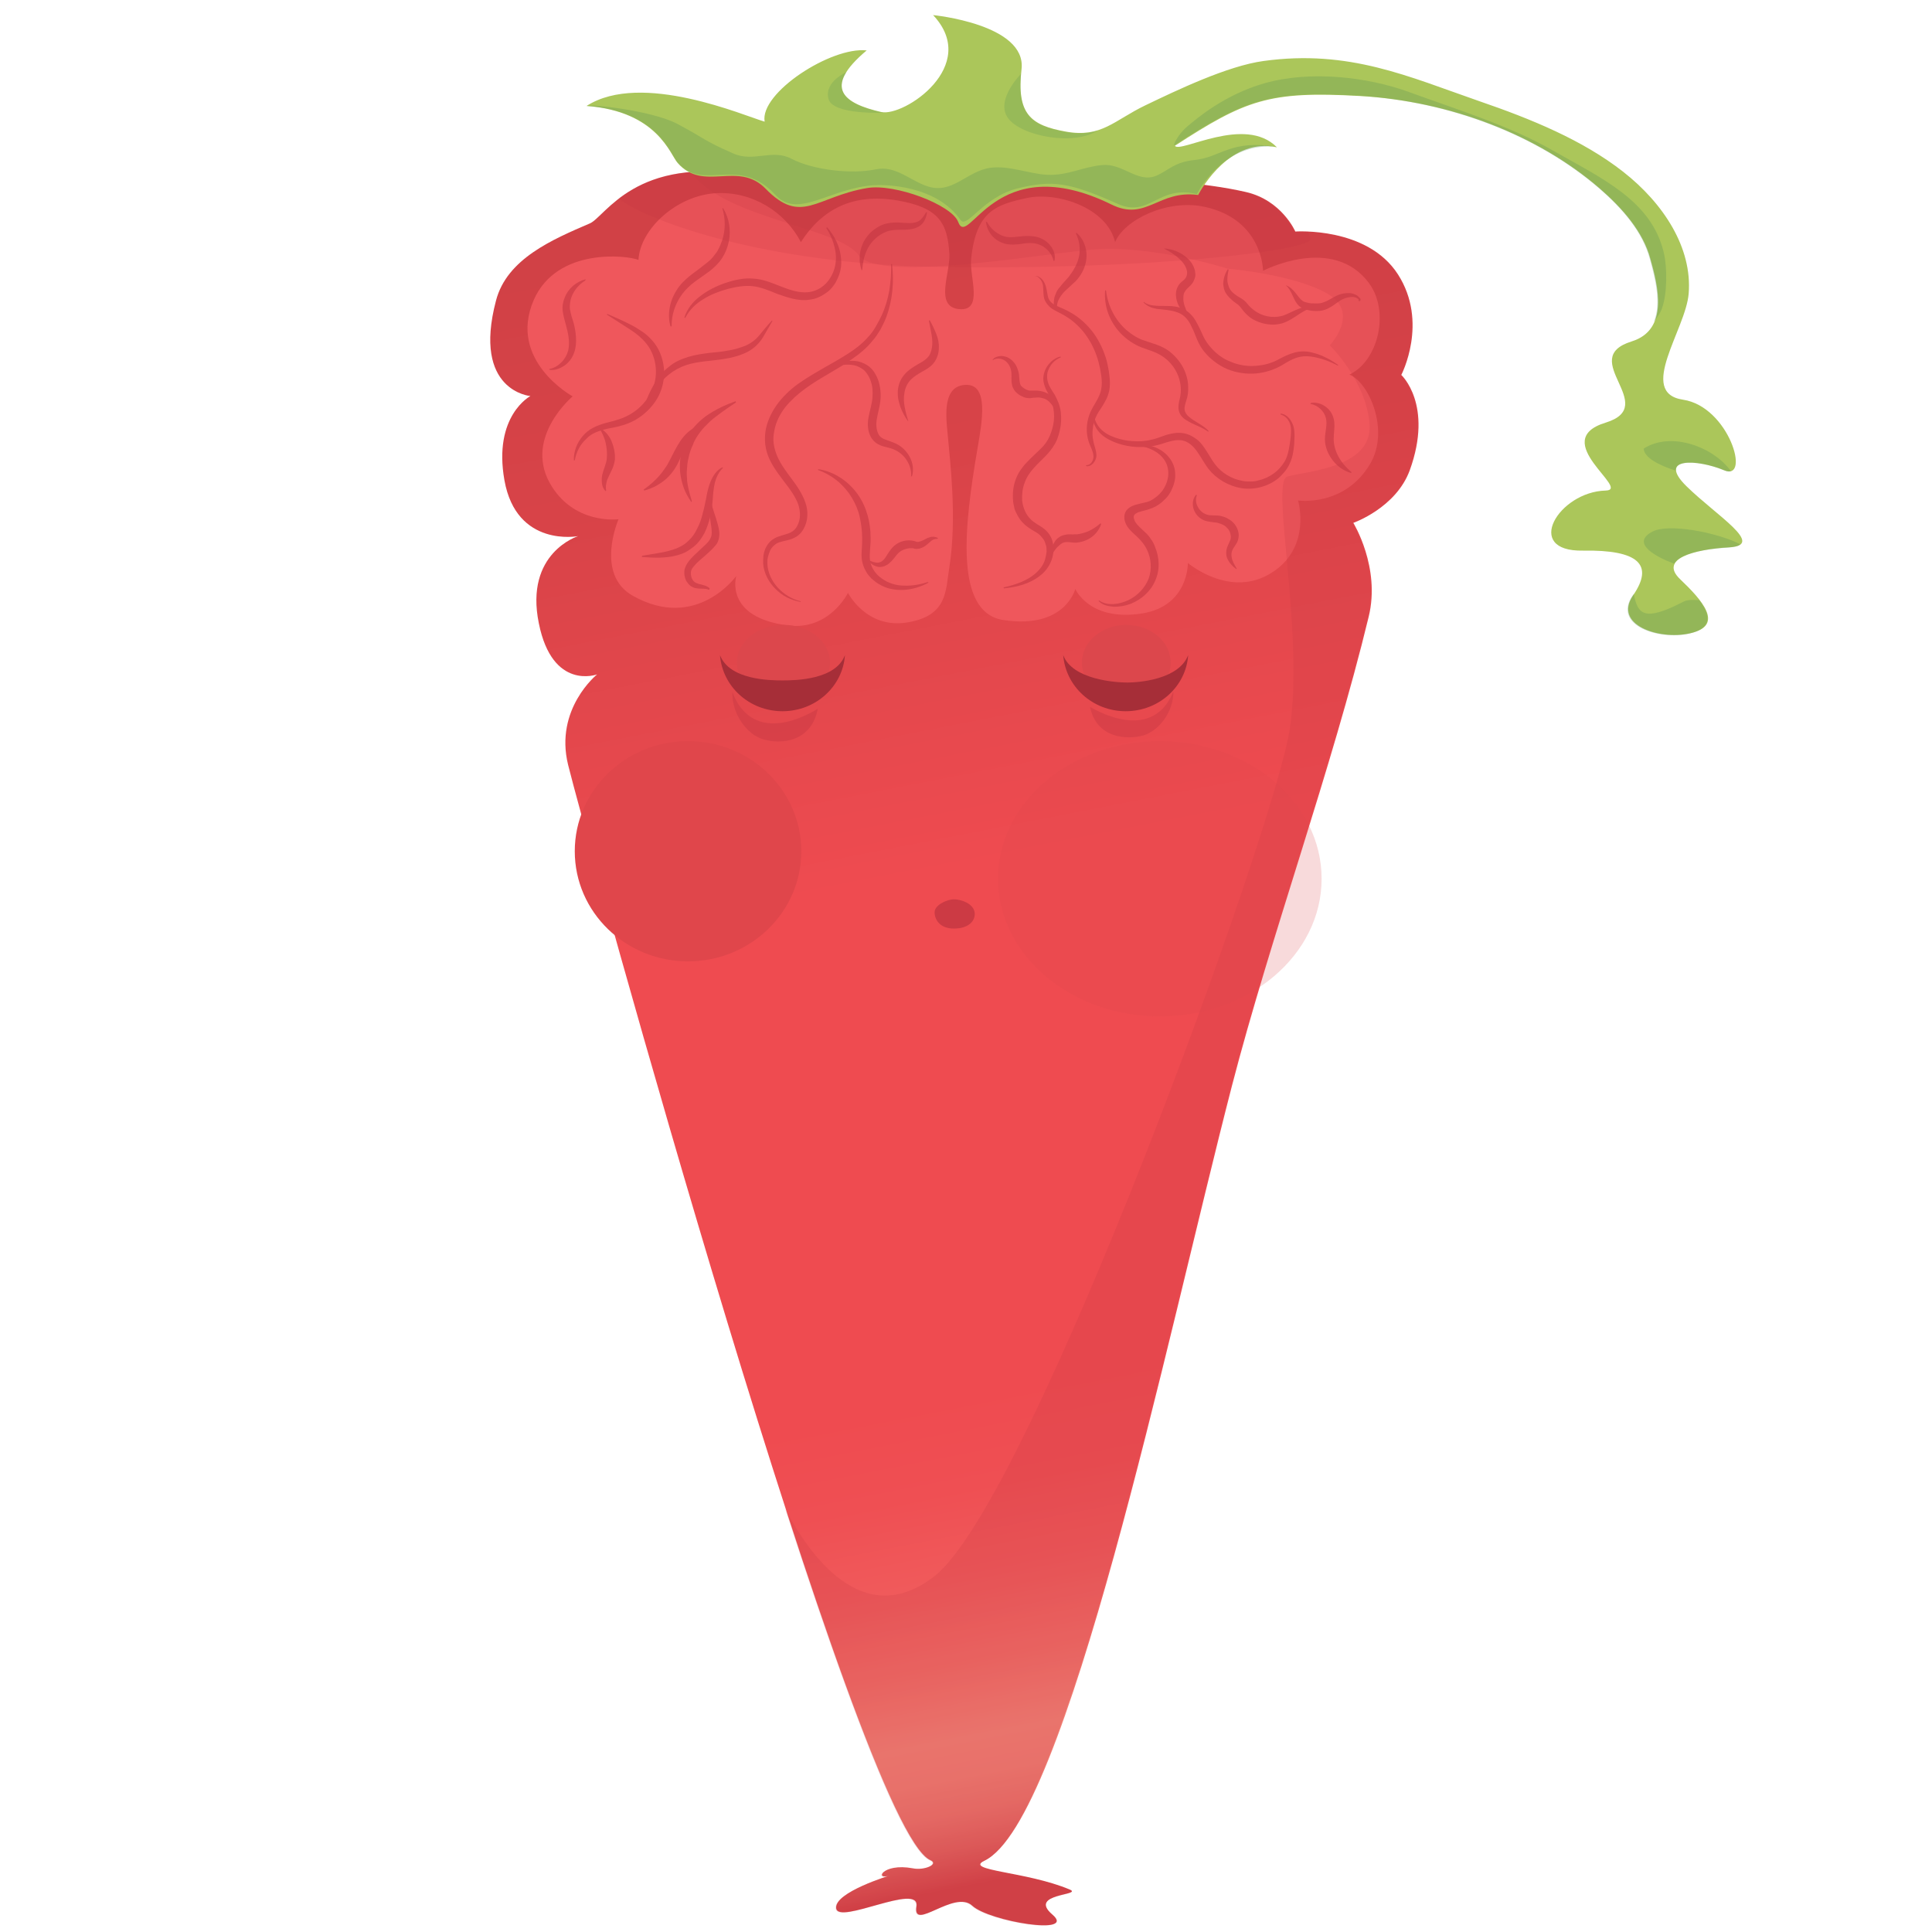 <svg version="1.1" id="el_m4jWlxCBY" xmlns="http://www.w3.org/2000/svg" xmlns:xlink="http://www.w3.org/1999/xlink" x="0px" y="0px" viewBox="0 0 640 640" style="enable-background:new 0 0 640 640;" xml:space="preserve"><style>@-webkit-keyframes kf_el_yf9gx5HCUNo_an_tiK7F5Snm{0%{opacity: 1;}45.33%{opacity: 0.2;}70.33%{opacity: 0.2;}100%{opacity: 1;}}@keyframes kf_el_yf9gx5HCUNo_an_tiK7F5Snm{0%{opacity: 1;}45.33%{opacity: 0.2;}70.33%{opacity: 0.2;}100%{opacity: 1;}}@-webkit-keyframes kf_el_E2GoXr30Iog_an_Dt8PFlIyz{0%{opacity: 0.2;}45.67%{opacity: 1;}70.33%{opacity: 1;}100%{opacity: 0.4;}}@keyframes kf_el_E2GoXr30Iog_an_Dt8PFlIyz{0%{opacity: 0.2;}45.67%{opacity: 1;}70.33%{opacity: 1;}100%{opacity: 0.4;}}@-webkit-keyframes kf_el_JTKw6WOtNac_an_8upPpujQ5{0%{-webkit-transform: translate(309.6px, 297.9px) scale(1, 1) translate(-309.6px, -297.9px);transform: translate(309.6px, 297.9px) scale(1, 1) translate(-309.6px, -297.9px);}35.33%{-webkit-transform: translate(309.6px, 297.9px) scale(1.5, 0.6) translate(-309.6px, -297.9px);transform: translate(309.6px, 297.9px) scale(1.5, 0.6) translate(-309.6px, -297.9px);}68%{-webkit-transform: translate(309.6px, 297.9px) scale(2, 0.2) translate(-309.6px, -297.9px);transform: translate(309.6px, 297.9px) scale(2, 0.2) translate(-309.6px, -297.9px);}100%{-webkit-transform: translate(309.6px, 297.9px) scale(1, 1) translate(-309.6px, -297.9px);transform: translate(309.6px, 297.9px) scale(1, 1) translate(-309.6px, -297.9px);}}@keyframes kf_el_JTKw6WOtNac_an_8upPpujQ5{0%{-webkit-transform: translate(309.6px, 297.9px) scale(1, 1) translate(-309.6px, -297.9px);transform: translate(309.6px, 297.9px) scale(1, 1) translate(-309.6px, -297.9px);}35.33%{-webkit-transform: translate(309.6px, 297.9px) scale(1.5, 0.6) translate(-309.6px, -297.9px);transform: translate(309.6px, 297.9px) scale(1.5, 0.6) translate(-309.6px, -297.9px);}68%{-webkit-transform: translate(309.6px, 297.9px) scale(2, 0.2) translate(-309.6px, -297.9px);transform: translate(309.6px, 297.9px) scale(2, 0.2) translate(-309.6px, -297.9px);}100%{-webkit-transform: translate(309.6px, 297.9px) scale(1, 1) translate(-309.6px, -297.9px);transform: translate(309.6px, 297.9px) scale(1, 1) translate(-309.6px, -297.9px);}}@-webkit-keyframes kf_el_58QSWFnfHic_an_DgR12BPt_{44.67%{-webkit-transform: translate(358.4px, 207px) scale(1, 1) translate(-358.4px, -207px);transform: translate(358.4px, 207px) scale(1, 1) translate(-358.4px, -207px);}55.33%{-webkit-transform: translate(358.4px, 207px) scale(1, 0.2) translate(-358.4px, -207px);transform: translate(358.4px, 207px) scale(1, 0.2) translate(-358.4px, -207px);}65%{-webkit-transform: translate(358.4px, 207px) scale(1, 1.05) translate(-358.4px, -207px);transform: translate(358.4px, 207px) scale(1, 1.05) translate(-358.4px, -207px);}0%{-webkit-transform: translate(358.4px, 207px) scale(1, 1) translate(-358.4px, -207px);transform: translate(358.4px, 207px) scale(1, 1) translate(-358.4px, -207px);}100%{-webkit-transform: translate(358.4px, 207px) scale(1, 1.05) translate(-358.4px, -207px);transform: translate(358.4px, 207px) scale(1, 1.05) translate(-358.4px, -207px);}}@keyframes kf_el_58QSWFnfHic_an_DgR12BPt_{44.67%{-webkit-transform: translate(358.4px, 207px) scale(1, 1) translate(-358.4px, -207px);transform: translate(358.4px, 207px) scale(1, 1) translate(-358.4px, -207px);}55.33%{-webkit-transform: translate(358.4px, 207px) scale(1, 0.2) translate(-358.4px, -207px);transform: translate(358.4px, 207px) scale(1, 0.2) translate(-358.4px, -207px);}65%{-webkit-transform: translate(358.4px, 207px) scale(1, 1.05) translate(-358.4px, -207px);transform: translate(358.4px, 207px) scale(1, 1.05) translate(-358.4px, -207px);}0%{-webkit-transform: translate(358.4px, 207px) scale(1, 1) translate(-358.4px, -207px);transform: translate(358.4px, 207px) scale(1, 1) translate(-358.4px, -207px);}100%{-webkit-transform: translate(358.4px, 207px) scale(1, 1.05) translate(-358.4px, -207px);transform: translate(358.4px, 207px) scale(1, 1.05) translate(-358.4px, -207px);}}@-webkit-keyframes kf_el_8iGlr6dkNnh_an_wcaP4ovXT{44.67%{-webkit-transform: translate(244.1px, 207px) scale(1.05, 1) translate(-244.1px, -207px);transform: translate(244.1px, 207px) scale(1.05, 1) translate(-244.1px, -207px);}55.33%{-webkit-transform: translate(244.1px, 207px) scale(1, 0.2) translate(-244.1px, -207px);transform: translate(244.1px, 207px) scale(1, 0.2) translate(-244.1px, -207px);}65%{-webkit-transform: translate(244.1px, 207px) scale(1.05, 1.1) translate(-244.1px, -207px);transform: translate(244.1px, 207px) scale(1.05, 1.1) translate(-244.1px, -207px);}0%{-webkit-transform: translate(244.1px, 207px) scale(1.05, 1) translate(-244.1px, -207px);transform: translate(244.1px, 207px) scale(1.05, 1) translate(-244.1px, -207px);}100%{-webkit-transform: translate(244.1px, 207px) scale(1.05, 1.1) translate(-244.1px, -207px);transform: translate(244.1px, 207px) scale(1.05, 1.1) translate(-244.1px, -207px);}}@keyframes kf_el_8iGlr6dkNnh_an_wcaP4ovXT{44.67%{-webkit-transform: translate(244.1px, 207px) scale(1.05, 1) translate(-244.1px, -207px);transform: translate(244.1px, 207px) scale(1.05, 1) translate(-244.1px, -207px);}55.33%{-webkit-transform: translate(244.1px, 207px) scale(1, 0.2) translate(-244.1px, -207px);transform: translate(244.1px, 207px) scale(1, 0.2) translate(-244.1px, -207px);}65%{-webkit-transform: translate(244.1px, 207px) scale(1.05, 1.1) translate(-244.1px, -207px);transform: translate(244.1px, 207px) scale(1.05, 1.1) translate(-244.1px, -207px);}0%{-webkit-transform: translate(244.1px, 207px) scale(1.05, 1) translate(-244.1px, -207px);transform: translate(244.1px, 207px) scale(1.05, 1) translate(-244.1px, -207px);}100%{-webkit-transform: translate(244.1px, 207px) scale(1.05, 1.1) translate(-244.1px, -207px);transform: translate(244.1px, 207px) scale(1.05, 1.1) translate(-244.1px, -207px);}}@-webkit-keyframes kf_el_Wv_mZLXn_eV_an_wcl5FBb8yp{10%{-webkit-transform: translate(352.2px, 217px) scale(1, 1) translate(-352.2px, -217px);transform: translate(352.2px, 217px) scale(1, 1) translate(-352.2px, -217px);}29.67%{-webkit-transform: translate(352.2px, 217px) scale(1, 0.4) translate(-352.2px, -217px);transform: translate(352.2px, 217px) scale(1, 0.4) translate(-352.2px, -217px);}45%{-webkit-transform: translate(352.2px, 217px) scale(1, 0) translate(-352.2px, -217px);transform: translate(352.2px, 217px) scale(1, 0) translate(-352.2px, -217px);}65%{-webkit-transform: translate(352.2px, 217px) scale(1, 0) translate(-352.2px, -217px);transform: translate(352.2px, 217px) scale(1, 0) translate(-352.2px, -217px);}70.33%{-webkit-transform: translate(352.2px, 217px) scale(1, 0.4) translate(-352.2px, -217px);transform: translate(352.2px, 217px) scale(1, 0.4) translate(-352.2px, -217px);}100%{-webkit-transform: translate(352.2px, 217px) scale(1, 1) translate(-352.2px, -217px);transform: translate(352.2px, 217px) scale(1, 1) translate(-352.2px, -217px);}0%{-webkit-transform: translate(352.2px, 217px) scale(1, 1) translate(-352.2px, -217px);transform: translate(352.2px, 217px) scale(1, 1) translate(-352.2px, -217px);}}@keyframes kf_el_Wv_mZLXn_eV_an_wcl5FBb8yp{10%{-webkit-transform: translate(352.2px, 217px) scale(1, 1) translate(-352.2px, -217px);transform: translate(352.2px, 217px) scale(1, 1) translate(-352.2px, -217px);}29.67%{-webkit-transform: translate(352.2px, 217px) scale(1, 0.4) translate(-352.2px, -217px);transform: translate(352.2px, 217px) scale(1, 0.4) translate(-352.2px, -217px);}45%{-webkit-transform: translate(352.2px, 217px) scale(1, 0) translate(-352.2px, -217px);transform: translate(352.2px, 217px) scale(1, 0) translate(-352.2px, -217px);}65%{-webkit-transform: translate(352.2px, 217px) scale(1, 0) translate(-352.2px, -217px);transform: translate(352.2px, 217px) scale(1, 0) translate(-352.2px, -217px);}70.33%{-webkit-transform: translate(352.2px, 217px) scale(1, 0.4) translate(-352.2px, -217px);transform: translate(352.2px, 217px) scale(1, 0.4) translate(-352.2px, -217px);}100%{-webkit-transform: translate(352.2px, 217px) scale(1, 1) translate(-352.2px, -217px);transform: translate(352.2px, 217px) scale(1, 1) translate(-352.2px, -217px);}0%{-webkit-transform: translate(352.2px, 217px) scale(1, 1) translate(-352.2px, -217px);transform: translate(352.2px, 217px) scale(1, 1) translate(-352.2px, -217px);}}@-webkit-keyframes kf_el_Wv_mZLXn_eV_an_4X27zm47e{10%{-webkit-transform: translate(352.2px, 217px) translate(-352.2px, -217px) translate(0px, 0px);transform: translate(352.2px, 217px) translate(-352.2px, -217px) translate(0px, 0px);}29.67%{-webkit-transform: translate(352.2px, 217px) translate(-352.2px, -217px) translate(0px, 10px);transform: translate(352.2px, 217px) translate(-352.2px, -217px) translate(0px, 10px);}100%{-webkit-transform: translate(352.2px, 217px) translate(-352.2px, -217px) translate(0px, 0px);transform: translate(352.2px, 217px) translate(-352.2px, -217px) translate(0px, 0px);}0%{-webkit-transform: translate(352.2px, 217px) translate(-352.2px, -217px) translate(0px, 0px);transform: translate(352.2px, 217px) translate(-352.2px, -217px) translate(0px, 0px);}}@keyframes kf_el_Wv_mZLXn_eV_an_4X27zm47e{10%{-webkit-transform: translate(352.2px, 217px) translate(-352.2px, -217px) translate(0px, 0px);transform: translate(352.2px, 217px) translate(-352.2px, -217px) translate(0px, 0px);}29.67%{-webkit-transform: translate(352.2px, 217px) translate(-352.2px, -217px) translate(0px, 10px);transform: translate(352.2px, 217px) translate(-352.2px, -217px) translate(0px, 10px);}100%{-webkit-transform: translate(352.2px, 217px) translate(-352.2px, -217px) translate(0px, 0px);transform: translate(352.2px, 217px) translate(-352.2px, -217px) translate(0px, 0px);}0%{-webkit-transform: translate(352.2px, 217px) translate(-352.2px, -217px) translate(0px, 0px);transform: translate(352.2px, 217px) translate(-352.2px, -217px) translate(0px, 0px);}}@-webkit-keyframes kf_el_CjReEUfOjE6_an_6doKISR7A{10%{-webkit-transform: translate(238.5px, 217px) translate(-238.5px, -217px) translate(0px, 0px);transform: translate(238.5px, 217px) translate(-238.5px, -217px) translate(0px, 0px);}29.67%{-webkit-transform: translate(238.5px, 217px) translate(-238.5px, -217px) translate(0px, 10px);transform: translate(238.5px, 217px) translate(-238.5px, -217px) translate(0px, 10px);}100%{-webkit-transform: translate(238.5px, 217px) translate(-238.5px, -217px) translate(0px, 0px);transform: translate(238.5px, 217px) translate(-238.5px, -217px) translate(0px, 0px);}0%{-webkit-transform: translate(238.5px, 217px) translate(-238.5px, -217px) translate(0px, 0px);transform: translate(238.5px, 217px) translate(-238.5px, -217px) translate(0px, 0px);}}@keyframes kf_el_CjReEUfOjE6_an_6doKISR7A{10%{-webkit-transform: translate(238.5px, 217px) translate(-238.5px, -217px) translate(0px, 0px);transform: translate(238.5px, 217px) translate(-238.5px, -217px) translate(0px, 0px);}29.67%{-webkit-transform: translate(238.5px, 217px) translate(-238.5px, -217px) translate(0px, 10px);transform: translate(238.5px, 217px) translate(-238.5px, -217px) translate(0px, 10px);}100%{-webkit-transform: translate(238.5px, 217px) translate(-238.5px, -217px) translate(0px, 0px);transform: translate(238.5px, 217px) translate(-238.5px, -217px) translate(0px, 0px);}0%{-webkit-transform: translate(238.5px, 217px) translate(-238.5px, -217px) translate(0px, 0px);transform: translate(238.5px, 217px) translate(-238.5px, -217px) translate(0px, 0px);}}@-webkit-keyframes kf_el_CjReEUfOjE6_an_iz-OimoYZ{10%{-webkit-transform: translate(238.5px, 217px) scale(1, 1) translate(-238.5px, -217px);transform: translate(238.5px, 217px) scale(1, 1) translate(-238.5px, -217px);}29.67%{-webkit-transform: translate(238.5px, 217px) scale(1, 0.4) translate(-238.5px, -217px);transform: translate(238.5px, 217px) scale(1, 0.4) translate(-238.5px, -217px);}45%{-webkit-transform: translate(238.5px, 217px) scale(1, 0) translate(-238.5px, -217px);transform: translate(238.5px, 217px) scale(1, 0) translate(-238.5px, -217px);}65%{-webkit-transform: translate(238.5px, 217px) scale(1, 0) translate(-238.5px, -217px);transform: translate(238.5px, 217px) scale(1, 0) translate(-238.5px, -217px);}70.33%{-webkit-transform: translate(238.5px, 217px) scale(1, 0.4) translate(-238.5px, -217px);transform: translate(238.5px, 217px) scale(1, 0.4) translate(-238.5px, -217px);}100%{-webkit-transform: translate(238.5px, 217px) scale(1, 1) translate(-238.5px, -217px);transform: translate(238.5px, 217px) scale(1, 1) translate(-238.5px, -217px);}0%{-webkit-transform: translate(238.5px, 217px) scale(1, 1) translate(-238.5px, -217px);transform: translate(238.5px, 217px) scale(1, 1) translate(-238.5px, -217px);}}@keyframes kf_el_CjReEUfOjE6_an_iz-OimoYZ{10%{-webkit-transform: translate(238.5px, 217px) scale(1, 1) translate(-238.5px, -217px);transform: translate(238.5px, 217px) scale(1, 1) translate(-238.5px, -217px);}29.67%{-webkit-transform: translate(238.5px, 217px) scale(1, 0.4) translate(-238.5px, -217px);transform: translate(238.5px, 217px) scale(1, 0.4) translate(-238.5px, -217px);}45%{-webkit-transform: translate(238.5px, 217px) scale(1, 0) translate(-238.5px, -217px);transform: translate(238.5px, 217px) scale(1, 0) translate(-238.5px, -217px);}65%{-webkit-transform: translate(238.5px, 217px) scale(1, 0) translate(-238.5px, -217px);transform: translate(238.5px, 217px) scale(1, 0) translate(-238.5px, -217px);}70.33%{-webkit-transform: translate(238.5px, 217px) scale(1, 0.4) translate(-238.5px, -217px);transform: translate(238.5px, 217px) scale(1, 0.4) translate(-238.5px, -217px);}100%{-webkit-transform: translate(238.5px, 217px) scale(1, 1) translate(-238.5px, -217px);transform: translate(238.5px, 217px) scale(1, 1) translate(-238.5px, -217px);}0%{-webkit-transform: translate(238.5px, 217px) scale(1, 1) translate(-238.5px, -217px);transform: translate(238.5px, 217px) scale(1, 1) translate(-238.5px, -217px);}}@-webkit-keyframes kf_el_E2GoXr30Iog_an_9ctfEiwSY{0%{-webkit-transform: translate(330.6px, 245.5px) scale(1, 1) translate(-330.6px, -245.5px);transform: translate(330.6px, 245.5px) scale(1, 1) translate(-330.6px, -245.5px);}47%{-webkit-transform: translate(330.6px, 245.5px) scale(1.1, 1.1) translate(-330.6px, -245.5px);transform: translate(330.6px, 245.5px) scale(1.1, 1.1) translate(-330.6px, -245.5px);}100%{-webkit-transform: translate(330.6px, 245.5px) scale(1, 1) translate(-330.6px, -245.5px);transform: translate(330.6px, 245.5px) scale(1, 1) translate(-330.6px, -245.5px);}}@keyframes kf_el_E2GoXr30Iog_an_9ctfEiwSY{0%{-webkit-transform: translate(330.6px, 245.5px) scale(1, 1) translate(-330.6px, -245.5px);transform: translate(330.6px, 245.5px) scale(1, 1) translate(-330.6px, -245.5px);}47%{-webkit-transform: translate(330.6px, 245.5px) scale(1.1, 1.1) translate(-330.6px, -245.5px);transform: translate(330.6px, 245.5px) scale(1.1, 1.1) translate(-330.6px, -245.5px);}100%{-webkit-transform: translate(330.6px, 245.5px) scale(1, 1) translate(-330.6px, -245.5px);transform: translate(330.6px, 245.5px) scale(1, 1) translate(-330.6px, -245.5px);}}@-webkit-keyframes kf_el_yf9gx5HCUNo_an_vgvHh6hjR{0%{-webkit-transform: translate(190.4px, 245.5px) scale(0.7, 0.8) translate(-190.4px, -245.5px);transform: translate(190.4px, 245.5px) scale(0.7, 0.8) translate(-190.4px, -245.5px);}59.67%{-webkit-transform: translate(190.4px, 245.5px) scale(1, 1) translate(-190.4px, -245.5px);transform: translate(190.4px, 245.5px) scale(1, 1) translate(-190.4px, -245.5px);}100%{-webkit-transform: translate(190.4px, 245.5px) scale(0.7, 0.8) translate(-190.4px, -245.5px);transform: translate(190.4px, 245.5px) scale(0.7, 0.8) translate(-190.4px, -245.5px);}}@keyframes kf_el_yf9gx5HCUNo_an_vgvHh6hjR{0%{-webkit-transform: translate(190.4px, 245.5px) scale(0.7, 0.8) translate(-190.4px, -245.5px);transform: translate(190.4px, 245.5px) scale(0.7, 0.8) translate(-190.4px, -245.5px);}59.67%{-webkit-transform: translate(190.4px, 245.5px) scale(1, 1) translate(-190.4px, -245.5px);transform: translate(190.4px, 245.5px) scale(1, 1) translate(-190.4px, -245.5px);}100%{-webkit-transform: translate(190.4px, 245.5px) scale(0.7, 0.8) translate(-190.4px, -245.5px);transform: translate(190.4px, 245.5px) scale(0.7, 0.8) translate(-190.4px, -245.5px);}}#el_m4jWlxCBY *{-webkit-animation-duration: 10s;animation-duration: 10s;-webkit-animation-iteration-count: infinite;animation-iteration-count: infinite;-webkit-animation-timing-function: cubic-bezier(0, 0, 1, 1);animation-timing-function: cubic-bezier(0, 0, 1, 1);}#el_pyCMtcjVdO{fill: url(#SVGID_1_);}#el_qhmI-swiCX{fill: #EF575C;}#el_o__11NwUaQ{opacity: 0.6;}#el_-k-B_jywyD{fill: #C33641;}#el_C_y33IYqwj{fill: #C33641;}#el_vI8SWD1XF7{fill: #C33641;}#el_5wMXKuThBA{fill: #C33641;}#el_MhCVb8wic8{fill: #C33641;}#el_tsKy_4AN0b{fill: #C33641;}#el_24Nc4Glnns{fill: #C33641;}#el_4s4_m0yAR1V{fill: #C33641;}#el_A_A-9MuHHT9{fill: #C33641;}#el_rUXUi_3GGKB{fill: #C33641;}#el_mZUVrod6huE{fill: #C33641;}#el_Onr39nrfYSy{fill: #C33641;}#el_ogr4vpe4pzN{fill: #C33641;}#el_iVP7HfbwF01{fill: #C33641;}#el_gqICjbldFTW{fill: #C33641;}#el_r1QcMPR_Yj6{opacity: 0.6;}#el_g_KPXrQ2vjp{fill: #C33641;}#el_kQmqXdA1TJ0{fill: #C33641;}#el_24W_9YBuGqZ{fill: #C33641;}#el_9bIVQbNGQQz{fill: #C33641;}#el_IsDbvDnOmDH{fill: #C33641;}#el_C3hNt5cSfJj{fill: #C33641;}#el_FrEiOw9WCht{fill: #C33641;}#el_9bILv8nyuCs{fill: #C33641;}#el_XrNxxH3Rx_w{fill: #C33641;}#el_SC2FNcxgf-a{fill: #C33641;}#el_boeXBqU-WGB{fill: #C33641;}#el_1erm0yVwyVt{fill: #C33641;}#el_OuqS6ByKIPz{fill: #C33641;}#el_x1KS8Mn2rdd{fill: #C33641;}#el_oJOOtuUYeYz{fill: #C33641;}#el_gM5DlcWeXZS{fill: #C33641;}#el_SqVaeFcOEpT{opacity: 0.2;}#el_dYimL625cs2{fill: #C33641;}#el_TL2kaVWtHu9{opacity: 0.15;fill: #BB333E;}#el_JTKw6WOtNac{opacity: 0.8;fill: #C33641;}#el_KFuidhZcte6{fill: #ABC65A;}#el_uOkzSSGcmxr{opacity: 0.3;}#el_ThWhSXQntvt{fill: #599154;}#el_8hgJrueIYoG{fill: #599154;}#el_NMfkJXZbDHf{fill: #599154;}#el_6DVEGOdgA-5{fill: #599154;}#el_Wx_Ipz_HatT{fill: #599154;}#el_9y7zrpfxTi-{opacity: 0.8;fill: #599154;}#el_UR5B-sUsPKj{opacity: 0.8;fill: #599154;}#el_yf9gx5HCUNo{fill: #E0464B;-webkit-animation-fill-mode: backwards;animation-fill-mode: backwards;opacity: 1;-webkit-animation-name: kf_el_yf9gx5HCUNo_an_tiK7F5Snm;animation-name: kf_el_yf9gx5HCUNo_an_tiK7F5Snm;-webkit-animation-timing-function: cubic-bezier(0, 0, 1, 1);animation-timing-function: cubic-bezier(0, 0, 1, 1);}#el_E2GoXr30Iog{fill: #E0464B;-webkit-animation-fill-mode: backwards;animation-fill-mode: backwards;opacity: 0.2;-webkit-animation-name: kf_el_E2GoXr30Iog_an_Dt8PFlIyz;animation-name: kf_el_E2GoXr30Iog_an_Dt8PFlIyz;-webkit-animation-timing-function: cubic-bezier(0, 0, 1, 1);animation-timing-function: cubic-bezier(0, 0, 1, 1);}#el_8Y-IwTCDZyS{fill: #DFE1CA;}#el_FeLKAKZppbq{fill: #425D59;}#el_njYGrhi0cRB{opacity: 0.4;fill: #C33641;}#el_Qdp1Cw9_jYC{fill: #DFE1CA;}#el_JwhsFh9LwQH{fill: #425D59;}#el_m6d7HIZnYzy{opacity: 0.4;fill: #C33641;}#el_8iGlr6dkNnh{fill: #DC474C;}#el_58QSWFnfHic{fill: #DC474C;}#el_CjReEUfOjE6{fill: #A62E38;}#el_Wv_mZLXn_eV{fill: #A62E38;}#el_yf9gx5HCUNo_an_vgvHh6hjR{-webkit-animation-fill-mode: backwards;animation-fill-mode: backwards;-webkit-transform: translate(190.4px, 245.5px) scale(0.7, 0.8) translate(-190.4px, -245.5px);transform: translate(190.4px, 245.5px) scale(0.7, 0.8) translate(-190.4px, -245.5px);-webkit-animation-name: kf_el_yf9gx5HCUNo_an_vgvHh6hjR;animation-name: kf_el_yf9gx5HCUNo_an_vgvHh6hjR;-webkit-animation-timing-function: cubic-bezier(0.42, 0, 1, 1);animation-timing-function: cubic-bezier(0.42, 0, 1, 1);}#el_yf9gx5HCUNo_an_kDLfpuB2I{-webkit-transform: translate(190.4px, 245.5px) translate(-190.4px, -245.5px) translate(40px, 20px);transform: translate(190.4px, 245.5px) translate(-190.4px, -245.5px) translate(40px, 20px);}#el_JTKw6WOtNac_an_EndHAc1hs{-webkit-transform: translate(309.6px, 297.9px) translate(-309.6px, -297.9px) translate(0px, 0px);transform: translate(309.6px, 297.9px) translate(-309.6px, -297.9px) translate(0px, 0px);}#el_E2GoXr30Iog_an_9ctfEiwSY{-webkit-animation-fill-mode: backwards;animation-fill-mode: backwards;-webkit-transform: translate(330.6px, 245.5px) scale(1, 1) translate(-330.6px, -245.5px);transform: translate(330.6px, 245.5px) scale(1, 1) translate(-330.6px, -245.5px);-webkit-animation-name: kf_el_E2GoXr30Iog_an_9ctfEiwSY;animation-name: kf_el_E2GoXr30Iog_an_9ctfEiwSY;-webkit-animation-timing-function: cubic-bezier(0, 0, 1, 1);animation-timing-function: cubic-bezier(0, 0, 1, 1);}#el_E2GoXr30Iog_an_POaHzof2Z{-webkit-transform: translate(330.6px, 245.5px) translate(-330.6px, -245.5px) translate(0px, 0px);transform: translate(330.6px, 245.5px) translate(-330.6px, -245.5px) translate(0px, 0px);}#el_CjReEUfOjE6_an_iz-OimoYZ{-webkit-transform: translate(238.5px, 217px) scale(1, 1) translate(-238.5px, -217px);transform: translate(238.5px, 217px) scale(1, 1) translate(-238.5px, -217px);-webkit-animation-fill-mode: backwards;animation-fill-mode: backwards;-webkit-animation-name: kf_el_CjReEUfOjE6_an_iz-OimoYZ;animation-name: kf_el_CjReEUfOjE6_an_iz-OimoYZ;-webkit-animation-timing-function: cubic-bezier(0, 0, 1, 1);animation-timing-function: cubic-bezier(0, 0, 1, 1);}#el_CjReEUfOjE6_an_6doKISR7A{-webkit-animation-fill-mode: backwards;animation-fill-mode: backwards;-webkit-transform: translate(238.5px, 217px) translate(-238.5px, -217px) translate(0px, 0px);transform: translate(238.5px, 217px) translate(-238.5px, -217px) translate(0px, 0px);-webkit-animation-name: kf_el_CjReEUfOjE6_an_6doKISR7A;animation-name: kf_el_CjReEUfOjE6_an_6doKISR7A;-webkit-animation-timing-function: cubic-bezier(0, 0, 1, 1);animation-timing-function: cubic-bezier(0, 0, 1, 1);}#el_Wv_mZLXn_eV_an_4X27zm47e{-webkit-animation-fill-mode: backwards;animation-fill-mode: backwards;-webkit-transform: translate(352.2px, 217px) translate(-352.2px, -217px) translate(0px, 0px);transform: translate(352.2px, 217px) translate(-352.2px, -217px) translate(0px, 0px);-webkit-animation-name: kf_el_Wv_mZLXn_eV_an_4X27zm47e;animation-name: kf_el_Wv_mZLXn_eV_an_4X27zm47e;-webkit-animation-timing-function: cubic-bezier(0, 0, 1, 1);animation-timing-function: cubic-bezier(0, 0, 1, 1);}#el_Wv_mZLXn_eV_an_wcl5FBb8yp{-webkit-animation-fill-mode: backwards;animation-fill-mode: backwards;-webkit-transform: translate(352.2px, 217px) scale(1, 1) translate(-352.2px, -217px);transform: translate(352.2px, 217px) scale(1, 1) translate(-352.2px, -217px);-webkit-animation-name: kf_el_Wv_mZLXn_eV_an_wcl5FBb8yp;animation-name: kf_el_Wv_mZLXn_eV_an_wcl5FBb8yp;-webkit-animation-timing-function: cubic-bezier(0, 0, 1, 1);animation-timing-function: cubic-bezier(0, 0, 1, 1);}#el_8iGlr6dkNnh_an_1YF6jBF8u{-webkit-transform: translate(244.1px, 207px) translate(-244.1px, -207px) translate(0px, 0px);transform: translate(244.1px, 207px) translate(-244.1px, -207px) translate(0px, 0px);}#el_8iGlr6dkNnh_an_wcaP4ovXT{-webkit-animation-fill-mode: backwards;animation-fill-mode: backwards;-webkit-transform: translate(244.1px, 207px) scale(1.05, 1) translate(-244.1px, -207px);transform: translate(244.1px, 207px) scale(1.05, 1) translate(-244.1px, -207px);-webkit-animation-name: kf_el_8iGlr6dkNnh_an_wcaP4ovXT;animation-name: kf_el_8iGlr6dkNnh_an_wcaP4ovXT;-webkit-animation-timing-function: cubic-bezier(0, 0, 1, 1);animation-timing-function: cubic-bezier(0, 0, 1, 1);}#el_58QSWFnfHic_an_DgR12BPt_{-webkit-animation-fill-mode: backwards;animation-fill-mode: backwards;-webkit-transform: translate(358.4px, 207px) scale(1, 1) translate(-358.4px, -207px);transform: translate(358.4px, 207px) scale(1, 1) translate(-358.4px, -207px);-webkit-animation-name: kf_el_58QSWFnfHic_an_DgR12BPt_;animation-name: kf_el_58QSWFnfHic_an_DgR12BPt_;-webkit-animation-timing-function: cubic-bezier(0, 0, 1, 1);animation-timing-function: cubic-bezier(0, 0, 1, 1);}#el_JTKw6WOtNac_an_8upPpujQ5{-webkit-animation-fill-mode: backwards;animation-fill-mode: backwards;-webkit-transform: translate(309.6px, 297.9px) scale(1, 1) translate(-309.6px, -297.9px);transform: translate(309.6px, 297.9px) scale(1, 1) translate(-309.6px, -297.9px);-webkit-animation-name: kf_el_JTKw6WOtNac_an_8upPpujQ5;animation-name: kf_el_JTKw6WOtNac_an_8upPpujQ5;-webkit-animation-timing-function: cubic-bezier(0, 0, 1, 1);animation-timing-function: cubic-bezier(0, 0, 1, 1);}</style>

<g id="el_d0DvjHcTUX">
	<g id="el_9eEwjXG_3H">
		<g id="el_1eJH0DyqcA">
			<linearGradient id="SVGID_1_" gradientUnits="userSpaceOnUse" x1="410.305" y1="607.194" x2="304.229" y2="64.722">
				<stop offset="0" style="stop-color:#D34247"/>
				<stop offset="3.334722e-03" style="stop-color:#D6474B"/>
				<stop offset="2.324529e-02" style="stop-color:#E2615E"/>
				<stop offset="4.367805e-02" style="stop-color:#EC746C"/>
				<stop offset="6.477857e-02" style="stop-color:#F17F74"/>
				<stop offset="8.755907e-02" style="stop-color:#F38377"/>
				<stop offset="0.129" style="stop-color:#F16E68"/>
				<stop offset="0.181" style="stop-color:#F05A5B"/>
				<stop offset="0.234" style="stop-color:#EF4F53"/>
				<stop offset="0.289" style="stop-color:#EF4B50"/>
				<stop offset="0.599" style="stop-color:#EF4B50"/>
				<stop offset="0.639" style="stop-color:#EB4A4F"/>
				<stop offset="0.851" style="stop-color:#D84348"/>
				<stop offset="1" style="stop-color:#D14146"/>
			</linearGradient>
			<path d="M248.1,58.2c-37.4-6.9-47.6,13.6-52.7,15.8c-12.3,5.3-27.5,11.7-31.1,25.6c-7.9,30,11.4,31.6,11.4,31.6&#10;&#9;&#9;&#9;&#9;s-12.4,6.5-8.6,27.9c4,22.4,24.4,18.5,24.4,18.5s-17.8,5.5-13,28.9c4.5,22.4,19.3,16.9,19.3,16.9s-14.2,11.4-9.6,30&#10;&#9;&#9;&#9;&#9;c4.5,18.5,96,352.3,120,362.8c3,1.3-2,3.5-5.8,2.7c-10.2-1.9-13,4.3-7.4,2.3c0,0-18.6,5.6-18,10.9c0.6,5.7,27.8-8.7,26.6-0.6&#10;&#9;&#9;&#9;&#9;c-1.4,8.6,12.6-5.7,18.5-0.2c5.6,5.2,34.8,10,26.5,2.9s10.5-6.3,5.7-8.3c-14.3-6-35.1-6.2-28.2-9.5&#10;&#9;&#9;&#9;&#9;c27.4-13.2,59.9-171.1,82-256.7c12.6-48.7,33.2-105.3,45.3-155.4c4-16.4-5.1-31.1-5.1-31.1s14.1-4.9,18.7-17.4&#10;&#9;&#9;&#9;&#9;c7.9-21.8-2.8-31.6-2.8-31.6s9.1-17.4-1.1-33.3s-34-14.2-34-14.2s-4.5-10.4-16.4-13.1c-27.3-6.3-77.4-5.1-92.9-3.3&#10;&#9;&#9;&#9;&#9;C301.3,62.6,271.9,62.6,248.1,58.2z" id="el_pyCMtcjVdO"/>
		</g>
	</g>
	<g id="el_3jL1ndg596">
		<g id="el_qP9ftzauda">
			<path d="M447,124.1c9.7-4.6,13.4-21,6.5-30.3c-12-16.2-35.1-4.1-35.1-4.1s0-17-19.4-21.2&#10;&#9;&#9;&#9;&#9;c-12.6-2.7-26.7,4.5-29.6,11.7c-2.7-11.4-19.2-16.8-29.3-14.6c-10.1,2.2-16.8,4.3-18.4,20.2c-0.6,6,4.2,17.4-4,16.6&#10;&#9;&#9;&#9;&#9;c-8.2-0.8-2.9-11.9-3.2-18.2c-0.6-10.2-3.3-15.4-17.2-17.8c-14.8-2.5-25,2.9-32,13.8c-5.2-10-16.1-16.9-28.2-16.2&#10;&#9;&#9;&#9;&#9;C224,64.8,212,76,211.5,86.1c-3.6-1.5-27-4.3-34.7,13.3c-8.7,20.1,12.9,31.9,12.9,31.9s-15.9,13.3-7.7,28.5&#10;&#9;&#9;&#9;&#9;c7.8,14.2,22.9,12.2,22.9,12.2s-8,18.3,4.8,25.4c21.1,11.8,34.2-6.6,34.2-6.6s-4.2,13.7,17.2,16.4c13.7,1.7,19.8-10.8,19.8-10.8&#10;&#9;&#9;&#9;&#9;s6.1,12,19.6,9.8c13.5-2.2,12.7-10.5,14-18.4c2.6-16.3,0.1-36-0.4-42.1c-0.5-6.1-2.6-17.7,5.6-18.2c8.1-0.5,5.6,12.4,4,21.7&#10;&#9;&#9;&#9;&#9;c-4.2,24.8-7.7,53.7,8.7,56.2c20.5,3.1,23.8-10.3,23.8-10.3s4.7,10.9,22.2,8.1c15.4-2.5,15.1-16.7,15.1-16.7s13.3,11.3,26.6,3.9&#10;&#9;&#9;&#9;&#9;c14.8-8.2,9.9-24.6,9.9-24.6s15.3,2.2,23.8-12C460.6,142.5,453.3,126.4,447,124.1z" id="el_qhmI-swiCX"/>
		</g>
		<g id="el_o__11NwUaQ">
			<path d="M342.7,91.4c0.9-0.1,1.8,0.4,2.4,1c0.6,0.6,1,1.4,1.3,2.3c0.5,1.6,0.5,3.2,1,4.3c0.5,1.1,1.5,1.8,2.8,2.4&#10;&#9;&#9;&#9;&#9;c1.3,0.6,2.9,1.2,4.4,2.1c3.1,1.7,5.7,4.2,7.7,6.9c2,2.8,3.4,5.9,4.3,9.1c0.4,1.6,0.7,3.2,0.9,4.9c0.2,1.6,0.3,3.4-0.1,5.2&#10;&#9;&#9;&#9;&#9;c-0.4,1.9-1.4,3.6-2.2,4.9c-0.9,1.4-1.7,2.5-2.2,3.7c-0.6,1.2-0.9,2.6-1,3.9c-0.2,1.4-0.1,2.8,0.2,4.1c0.2,1.3,1,2.9,1,4.7&#10;&#9;&#9;&#9;&#9;c0,0.9-0.4,1.8-1,2.5c-0.6,0.7-1.5,1.2-2.4,1l0-0.3c0.8,0,1.5-0.4,1.9-1.1c0.4-0.6,0.6-1.4,0.5-2.1c-0.1-1.5-1-2.9-1.5-4.4&#10;&#9;&#9;&#9;&#9;c-1-3-0.9-6.2,0.2-9.2c1.1-3,3.4-5.4,3.9-8.4c0.3-1.5,0.2-3,0-4.5c-0.2-1.5-0.5-3-0.9-4.5c-1.6-5.9-5.1-11.5-10.5-14.9&#10;&#9;&#9;&#9;&#9;c-1.3-0.9-2.8-1.5-4.2-2.3c-0.7-0.4-1.4-0.9-1.9-1.5c-0.6-0.6-1-1.3-1.3-2c-0.5-1.5-0.3-3.1-0.5-4.6c-0.1-0.7-0.4-1.5-0.9-2.1&#10;&#9;&#9;&#9;&#9;c-0.5-0.6-1.1-1.1-1.9-1.1L342.7,91.4z" id="el_-k-B_jywyD"/>
			<path d="M378.9,100c1.2,1,2.8,1.2,4.3,1.3c1.5,0.1,3.1,0,4.9,0.1c0.9,0.1,1.8,0.2,2.7,0.5c0.9,0.3,1.8,0.7,2.6,1.3&#10;&#9;&#9;&#9;&#9;c1.6,1.2,2.6,2.8,3.3,4.2c0.8,1.5,1.4,2.9,2,4.2c0.6,1.2,1.4,2.4,2.3,3.4c1.8,2.1,4,3.8,6.6,4.8c2.5,1.1,5.4,1.6,8.2,1.4&#10;&#9;&#9;&#9;&#9;c1.4-0.1,2.8-0.3,4.2-0.7c1.4-0.4,2.6-0.9,4-1.7c1.4-0.7,2.9-1.5,4.8-2c1.8-0.5,3.8-0.5,5.5-0.1c1.7,0.4,3.3,0.9,4.8,1.7&#10;&#9;&#9;&#9;&#9;c1.5,0.7,2.9,1.6,4.2,2.5l-0.1,0.2c-1.4-0.7-2.9-1.4-4.4-1.9c-1.5-0.5-3.1-0.9-4.6-1.1c-1.6-0.2-3.2-0.1-4.7,0.4&#10;&#9;&#9;&#9;&#9;c-1.5,0.5-2.9,1.3-4.2,2.1c-2.7,1.7-5.9,2.8-9.1,3.1c-3.3,0.3-6.6-0.2-9.6-1.4c-3-1.3-5.6-3.3-7.6-5.7c-1-1.2-1.8-2.6-2.4-4&#10;&#9;&#9;&#9;&#9;c-0.6-1.4-1.1-2.9-1.8-4.2c-0.6-1.4-1.4-2.7-2.6-3.7c-1.2-1-2.7-1.5-4.3-1.8c-1.6-0.3-3.2-0.4-4.8-0.6c-0.8-0.2-1.6-0.3-2.3-0.7&#10;&#9;&#9;&#9;&#9;c-0.7-0.3-1.4-0.8-2-1.4L378.9,100z" id="el_C_y33IYqwj"/>
			<path d="M385.7,82.3c2.7,0.2,5.4,1.2,7.6,3.2c1.1,1,2,2.2,2.5,4c0.1,0.4,0.1,0.9,0.2,1.4c0,0.5-0.1,1-0.3,1.5&#10;&#9;&#9;&#9;&#9;c-0.2,0.5-0.4,1-0.7,1.4c-0.3,0.4-0.6,0.8-1,1.1l-0.4,0.4l-0.2,0.2c-0.2,0.1-0.2,0.3-0.4,0.4c-0.2,0.3-0.4,0.5-0.6,0.9&#10;&#9;&#9;&#9;&#9;c-0.4,0.6-0.4,1.5-0.4,2.4c0,0.5,0.1,0.9,0.2,1.4c0.1,0.2,0.1,0.5,0.2,0.7l0.1,0.3c0.1,0.2,0.2,0.3,0.2,0.5&#10;&#9;&#9;&#9;&#9;c0.2,0.6,0.5,1.2,0.7,1.7l0.3,0.9c0.1,0.3,0.2,0.6,0.3,0.8l-0.1,0.2c-0.6-0.4-0.9-0.9-1.3-1.4l-1.1-1.5c-0.8-0.9-1.4-2.1-1.7-3.3&#10;&#9;&#9;&#9;&#9;c-0.3-1.2-0.4-2.5,0-3.7c0.2-0.6,0.5-1.2,0.9-1.7c0.2-0.2,0.4-0.5,0.7-0.7c0.2-0.2,0.5-0.4,0.7-0.6c0.9-0.7,1.3-1.9,1.1-3&#10;&#9;&#9;&#9;&#9;c-0.2-1.1-0.8-2.2-1.6-3.1c-1.6-1.8-3.7-3.2-5.9-4.3L385.7,82.3z" id="el_vI8SWD1XF7"/>
			<path d="M350.2,103.1c-0.5-0.5-0.8-1.2-1-1.9c-0.2-0.7-0.1-1.5,0-2.2c0.1-0.7,0.4-1.4,0.7-2.1&#10;&#9;&#9;&#9;&#9;c0.3-0.7,0.7-1.3,1.2-1.8c0.8-1.1,1.8-2.1,2.5-2.9c0.4-0.4,0.7-0.8,1-1.3c0.3-0.4,0.6-0.8,0.9-1.3c1.1-1.8,1.9-3.7,2.1-5.7&#10;&#9;&#9;&#9;&#9;c0.2-2.1-0.1-4.3-1.2-6.6l0.2-0.2c2,1.7,3.1,4.2,3.3,6.7c0.2,2.5-0.5,5-1.9,7.2c-0.7,1.1-1.5,2.1-2.5,2.9&#10;&#9;&#9;&#9;&#9;c-0.9,0.9-1.9,1.7-2.8,2.6c-0.9,0.9-1.6,1.9-2.1,3c-0.5,1.1-0.6,2.4-0.2,3.5L350.2,103.1z" id="el_5wMXKuThBA"/>
			<path d="M362.5,135.3c-0.2,1-0.2,2,0,2.9c0.2,0.9,0.6,1.8,1.1,2.6c1,1.6,2.6,2.8,4.4,3.6c1.8,0.8,3.7,1.3,5.7,1.6&#10;&#9;&#9;&#9;&#9;c2,0.2,4,0.3,5.9,0c1-0.1,1.9-0.4,2.9-0.6c0.9-0.3,1.9-0.6,2.9-1c1.1-0.4,2.2-0.7,3.5-0.9c1.3-0.2,2.9-0.2,4.3,0.3&#10;&#9;&#9;&#9;&#9;c1.4,0.4,2.7,1.3,3.7,2.1c1,0.9,1.7,1.9,2.3,2.8c1.3,1.9,2.2,3.7,3.3,5.1c2.1,2.8,5.5,4.9,9.1,5.5c0.9,0.2,1.8,0.2,2.7,0.2&#10;&#9;&#9;&#9;&#9;c0.9,0,1.8-0.1,2.7-0.4c1.8-0.4,3.5-1.2,5-2.3c1.5-1.1,2.7-2.5,3.6-4c0.9-1.6,1.3-3.5,1.6-5.4c0.3-2,0.6-4,0.4-5.8&#10;&#9;&#9;&#9;&#9;c-0.1-0.9-0.4-1.8-1-2.6c-0.5-0.8-1.4-1.4-2.4-1.7l0-0.3c1.1,0.1,2.1,0.7,2.8,1.5c0.7,0.8,1.2,1.8,1.5,2.8c0.5,2,0.3,4.1,0.2,6.1&#10;&#9;&#9;&#9;&#9;c-0.2,2-0.5,4.1-1.4,6c-0.4,1-1,1.9-1.6,2.7c-0.7,0.8-1.4,1.6-2.2,2.3c-3.3,2.7-7.9,4-12.3,3.3c-4.3-0.7-8.3-3.1-10.9-6.4&#10;&#9;&#9;&#9;&#9;c-1.3-1.7-2.2-3.5-3.4-5.2c-1.1-1.7-2.5-3.3-4.5-4c-2-0.7-4.2-0.1-6.2,0.5c-1,0.3-2,0.7-3.1,0.9c-1.1,0.3-2.1,0.4-3.2,0.5&#10;&#9;&#9;&#9;&#9;c-4.3,0.4-8.8-0.4-12.6-2.4c-1.9-1-3.6-2.5-4.5-4.4c-1-1.8-1.3-4.1-0.5-6L362.5,135.3z" id="el_MhCVb8wic8"/>
			<path d="M377.6,147.3c3.6-0.1,7.4,1.3,9.8,4.4c1.2,1.5,1.9,3.5,1.9,5.4c0.1,1.9-0.5,3.8-1.4,5.6&#10;&#9;&#9;&#9;&#9;c-0.5,0.9-1,1.7-1.7,2.4c-0.7,0.7-1.4,1.4-2.3,2c-0.9,0.6-1.8,1.1-2.8,1.4c-1,0.4-1.9,0.6-2.7,0.8c-0.8,0.2-1.5,0.4-1.9,0.7&#10;&#9;&#9;&#9;&#9;c-0.5,0.2-0.6,0.4-0.8,0.7c-0.1,0.2-0.2,0.5-0.1,1c0.1,0.4,0.3,1,0.6,1.4c0.6,0.9,1.8,2,3.1,3.2c0.7,0.6,1.4,1.4,1.9,2.2&#10;&#9;&#9;&#9;&#9;c0.6,0.8,1.1,1.7,1.4,2.6c1.5,3.6,1.7,7.6,0.1,11.2c-1.5,3.6-4.6,6.3-8.1,7.7c-1.8,0.7-3.7,1-5.6,1c-0.9-0.1-1.9-0.2-2.8-0.5&#10;&#9;&#9;&#9;&#9;c-0.9-0.3-1.7-0.8-2.3-1.4l0.2-0.2c1.4,1,3.1,1.3,4.8,1.2c1.7-0.1,3.4-0.6,4.9-1.3c3.1-1.5,5.5-4.1,6.7-7.1&#10;&#9;&#9;&#9;&#9;c1.1-3.1,0.9-6.5-0.5-9.5c-0.7-1.5-1.7-2.8-2.9-4c-1.2-1.2-2.6-2.2-3.6-3.7c-0.5-0.7-0.8-1.5-1-2.4c-0.1-0.8-0.1-1.8,0.4-2.6&#10;&#9;&#9;&#9;&#9;c0.4-0.8,1.2-1.4,2-1.8c0.8-0.4,1.7-0.6,2.5-0.8c0.8-0.2,1.7-0.4,2.5-0.6c0.8-0.2,1.6-0.6,2.3-1.1c1.4-0.9,2.6-2.1,3.4-3.5&#10;&#9;&#9;&#9;&#9;c1.7-2.8,2-6.4,0.2-9.2c-1.8-2.8-5.2-4.4-8.6-4.8L377.6,147.3z" id="el_tsKy_4AN0b"/>
			<path d="M425.9,94.5c1.4,0.4,2.5,1.6,3.3,2.6c0.8,1,1.5,2,2.2,2.5c0.4,0.3,0.6,0.4,1,0.5c0.4,0.1,0.8,0.2,1.3,0.3&#10;&#9;&#9;&#9;&#9;c0.5,0.1,1,0.1,1.6,0.1c0.5,0,1,0,1.5,0c0.5,0,0.8-0.1,1.2-0.2c0.4-0.1,0.8-0.3,1.3-0.5c1-0.4,2-1.2,3.4-1.8c1.4-0.7,3-1,4.6-0.9&#10;&#9;&#9;&#9;&#9;c0.8,0.1,1.6,0.4,2.3,0.8c0.3,0.3,0.6,0.5,0.8,0.8l0.2,0.2c0.1,0.1,0.1,0.2,0.1,0.4c0,0.1,0,0.2-0.1,0.3c0,0-0.1,0.1-0.1,0.1&#10;&#9;&#9;&#9;&#9;c-0.1,0.1-0.2,0.1-0.3,0c-0.1,0-0.2-0.1-0.2-0.2c0,0,0-0.1,0-0.2c0-0.1,0.1-0.1,0.2-0.1l0.1,0.3c0,0,0.1,0,0.1-0.1c0,0,0,0,0,0&#10;&#9;&#9;&#9;&#9;s0,0,0,0c-0.1,0-0.1,0-0.1,0c0-0.1-0.1-0.2-0.3-0.3c-0.2-0.2-0.5-0.3-0.8-0.5c-0.6-0.2-1.2-0.3-1.8-0.2c-1.2,0.1-2.4,0.5-3.5,1.2&#10;&#9;&#9;&#9;&#9;c-1.1,0.7-2,1.5-3.1,2.1c-1.1,0.7-2.4,1.2-3.7,1.3c-1.3,0.1-2.6,0-3.9-0.3c-0.6-0.1-1.3-0.4-1.9-0.7c-0.6-0.3-1.1-0.7-1.5-1.2&#10;&#9;&#9;&#9;&#9;c-0.8-1-1.3-2.2-1.8-3.3c-0.5-1.1-1.1-2.2-2.1-3L425.9,94.5z" id="el_24Nc4Glnns"/>
			<path d="M435.2,102l-0.6,0.1c-0.2,0-0.4,0.1-0.6,0.1c-0.4,0.1-0.7,0.2-1.1,0.4c-0.7,0.3-1.3,0.7-2,1.1&#10;&#9;&#9;&#9;&#9;c-1.3,0.8-2.6,1.8-4.2,2.6c-0.8,0.4-1.7,0.8-2.8,1c-1,0.2-2,0.3-3,0.2c-2-0.1-4-0.7-5.8-1.7c-0.9-0.5-1.7-1.2-2.4-1.9&#10;&#9;&#9;&#9;&#9;c-0.7-0.7-1.2-1.4-1.6-1.9c-0.2-0.3-0.4-0.5-0.6-0.7l-0.3-0.3l-0.4-0.3c-0.6-0.4-1.3-0.9-2-1.6c-0.7-0.6-1.4-1.4-1.9-2.3&#10;&#9;&#9;&#9;&#9;c-0.5-0.9-0.6-1.9-0.7-2.8c0.1-1.8,0.6-3.4,1.5-4.8l0.3,0.1c-0.3,1.5-0.6,3-0.3,4.5c0.2,0.7,0.4,1.5,0.8,2.1&#10;&#9;&#9;&#9;&#9;c0.4,0.6,1,1.2,1.6,1.6c0.6,0.5,1.3,0.9,2,1.3c0.7,0.4,1.4,1,1.9,1.6c0.5,0.6,1,1.2,1.6,1.7c0.6,0.5,1.2,1,1.9,1.4&#10;&#9;&#9;&#9;&#9;c2.7,1.6,6.3,2,9.2,0.8c1.5-0.6,2.9-1.4,4.5-2c1.5-0.6,3.2-1.1,4.9-0.7L435.2,102z" id="el_4s4_m0yAR1V"/>
			<path d="M332.4,194.6c4.1-0.9,8.1-2.3,10.9-4.9c1.4-1.3,2.4-2.7,2.9-4.4c0.2-0.8,0.4-1.7,0.5-2.5&#10;&#9;&#9;&#9;&#9;c0-0.8,0-1.7-0.3-2.4c-0.2-0.8-0.5-1.5-1-2.1c-0.5-0.6-0.9-1.1-1.6-1.6c-0.7-0.5-1.6-0.9-2.6-1.6c-0.5-0.3-1-0.7-1.5-1.1&#10;&#9;&#9;&#9;&#9;c-0.5-0.4-0.9-0.9-1.4-1.4c-0.8-1-1.4-2.1-1.9-3.2c-0.3-0.6-0.4-1.1-0.5-1.7c-0.1-0.6-0.3-1.2-0.3-1.8c-0.2-2.3,0-4.7,0.8-6.9&#10;&#9;&#9;&#9;&#9;c0.4-1.1,0.9-2.2,1.6-3.2c0.7-1,1.4-1.9,2.2-2.7c1.5-1.6,3.1-3,4.4-4.3c1.4-1.3,2.4-2.7,3.1-4.3c0.7-1.6,1.2-3.3,1.4-5.1&#10;&#9;&#9;&#9;&#9;c0.2-1.8,0-3.6-0.4-5.3c-0.2-0.9-0.5-1.7-0.9-2.6c-0.4-0.8-0.9-1.7-1.4-2.7c-0.4-1-0.8-2.2-0.8-3.3c0-1.1,0.3-2.3,0.8-3.3&#10;&#9;&#9;&#9;&#9;c1-2,2.8-3.6,4.9-4.1l0.1,0.3c-1.9,0.7-3.4,2.3-4.1,4.1c-0.4,0.9-0.5,1.9-0.4,2.9c0.1,1,0.4,1.9,0.9,2.8c0.5,0.9,1,1.7,1.6,2.6&#10;&#9;&#9;&#9;&#9;c0.5,0.9,0.9,1.8,1.3,2.8c0.7,1.9,0.9,3.9,0.8,6c-0.1,2-0.6,4-1.3,5.9c-0.8,1.9-2,3.6-3.4,5.1c-1.4,1.5-3,2.9-4.3,4.4&#10;&#9;&#9;&#9;&#9;c-1.4,1.5-2.5,3.2-3.1,5c-0.7,1.8-0.9,3.8-0.8,5.8c0.2,1.9,0.9,3.9,2.1,5.4c0.6,0.8,1.4,1.5,2.2,2c0.8,0.6,1.8,1.1,2.6,1.7&#10;&#9;&#9;&#9;&#9;c1.7,1.2,3,3.1,3.3,5.1c0.8,4-1,8.3-4.4,10.8c-3.3,2.6-7.6,3.7-11.8,4.1L332.4,194.6z" id="el_A_A-9MuHHT9"/>
			<path d="M328.8,119.2c0.2-0.3,0.5-0.6,0.9-0.8c0.4-0.2,0.8-0.3,1.2-0.4c0.9-0.2,1.8,0,2.7,0.3c1.8,0.8,3,2.4,3.5,4&#10;&#9;&#9;&#9;&#9;c0.3,0.8,0.5,1.6,0.5,2.4c0.1,0.8,0.1,1.4,0.2,1.9c0.1,0.5,0.2,0.8,0.3,1c0.2,0.3,0.4,0.5,0.8,0.8c0.6,0.5,1.7,1,2.2,1&#10;&#9;&#9;&#9;&#9;c0.4,0,1.2,0,2.2,0c0.9,0,1.9,0.2,2.7,0.5l0.3,0.1l0.4,0.2c0.3,0.1,0.5,0.2,0.7,0.4c0.4,0.3,0.8,0.6,1.1,0.9c0.6,0.7,1,1.3,1.4,2&#10;&#9;&#9;&#9;&#9;c0.3,0.7,0.6,1.4,0.7,2.1c0.1,0.7,0.3,1.4,0.1,2.2l-0.3,0c-0.1-0.6-0.4-1.2-0.7-1.8c-0.3-0.6-0.7-1.2-1.1-1.7&#10;&#9;&#9;&#9;&#9;c-0.8-1.1-1.8-2.1-3.2-2.4c-0.7-0.2-1.4-0.3-2.1-0.2c-0.7,0-1.4,0.1-2.1,0.2c-0.8,0-1.5-0.1-2.2-0.4c-0.7-0.3-1.3-0.6-1.9-1.1&#10;&#9;&#9;&#9;&#9;c-0.6-0.5-1.1-1-1.4-1.7c-0.4-0.6-0.5-1.4-0.6-2.1c-0.1-1.4,0.1-2.7-0.2-4c-0.3-1.3-1-2.5-2.1-3.2c-1.1-0.7-2.7-0.9-3.9-0.1&#10;&#9;&#9;&#9;&#9;L328.8,119.2z" id="el_rUXUi_3GGKB"/>
			<path d="M366.4,96.3c0.6,5.2,3.1,9.8,6.7,13c1.9,1.6,3.9,2.9,6.2,3.6c1.2,0.4,2.5,0.8,3.9,1.3c1.4,0.5,3,1.3,4.2,2.2&#10;&#9;&#9;&#9;&#9;c2.5,2,4.4,4.5,5.4,7.4c0.5,1.4,0.8,2.9,0.8,4.4c0,0.8,0,1.5-0.1,2.3c-0.1,0.7-0.3,1.5-0.5,2.1c-0.4,1.3-0.7,2.3-0.6,3.1&#10;&#9;&#9;&#9;&#9;c0.1,0.8,0.6,1.7,1.5,2.4c1.8,1.6,4.7,2.7,6.5,4.7l-0.2,0.2c-2.1-1.6-4.9-2.3-7.2-3.8c-1.2-0.7-2.2-1.8-2.5-3.2&#10;&#9;&#9;&#9;&#9;c-0.3-1.3,0-2.7,0.3-3.9c1.3-5-0.9-10.6-5.2-13.7c-1.1-0.8-2.2-1.4-3.5-1.9c-1.3-0.5-2.6-0.9-3.9-1.4c-2.6-1-4.9-2.6-6.8-4.5&#10;&#9;&#9;&#9;&#9;c-3.8-3.9-5.8-9.2-5.3-14.5L366.4,96.3z" id="el_mZUVrod6huE"/>
			<path d="M409.5,188.5c-1.2-0.9-2.3-2-3-3.6c-0.3-0.8-0.4-1.8-0.2-2.8c0.2-1,0.6-1.7,0.9-2.4c0.3-0.6,0.5-1.1,0.5-1.5&#10;&#9;&#9;&#9;&#9;c0.1-0.4,0-0.8-0.1-1.3c-0.2-0.9-0.6-1.6-1.3-2.2c-0.6-0.7-1.6-1.1-2.6-1.4c-0.5-0.2-1-0.2-1.8-0.3c-0.7-0.1-1.7-0.2-2.7-0.5&#10;&#9;&#9;&#9;&#9;c-4.1-1.5-5.1-6.2-3-8.6l0.3,0.1c-0.5,1.3-0.4,2.7,0.3,3.9c0.6,1.2,1.7,2.2,3.1,2.6c1.4,0.4,2.9,0.1,4.4,0.4c1.5,0.3,2.9,1,4,2&#10;&#9;&#9;&#9;&#9;c1.1,1,1.8,2.4,2,3.8c0.1,0.7,0,1.5-0.2,2.2c-0.2,0.7-0.6,1.3-1,1.9c-0.4,0.6-0.8,1.2-1,1.8c-0.2,0.6-0.2,1.3-0.1,2&#10;&#9;&#9;&#9;&#9;c0.2,1.3,1,2.6,1.7,3.8L409.5,188.5z" id="el_Onr39nrfYSy"/>
			<path d="M434.2,133.5c2.8-0.6,6.2,1.3,7.3,4.3c0.6,1.5,0.6,3,0.5,4.3c-0.1,1.3-0.2,2.4-0.2,3.3&#10;&#9;&#9;&#9;&#9;c0,1.9,0.5,3.8,1.5,5.7c1,1.9,2.4,3.6,4.4,5.3l-0.1,0.3c-2.5-0.7-4.7-2.3-6.2-4.3c-1.5-2-2.5-4.4-2.5-6.9c0-2.5,0.9-4.8,0.3-7.1&#10;&#9;&#9;&#9;&#9;c-0.6-2.3-2.7-4.2-5.1-4.6L434.2,133.5z" id="el_ogr4vpe4pzN"/>
			<path d="M348.4,183.4c-0.1-1,0.1-1.9,0.4-2.8c0.4-0.9,0.9-1.9,2-2.6c0.5-0.4,1.2-0.7,1.9-0.8&#10;&#9;&#9;&#9;&#9;c0.7-0.2,1.4-0.2,1.9-0.2c0.5,0,0.9,0.1,1.2,0c0.3,0,0.6,0,0.9,0c1.2-0.1,2.5-0.5,3.8-1c1.3-0.6,2.6-1.4,4-2.6l0.3,0.1&#10;&#9;&#9;&#9;&#9;c-0.5,1.6-1.5,3.1-2.9,4.2c-1.4,1.1-3.1,1.8-4.9,2c-1.8,0.3-3.6-0.6-5.1,0.2c-0.7,0.4-1.3,1-1.9,1.6c-0.5,0.6-1,1.3-1.4,2.1&#10;&#9;&#9;&#9;&#9;L348.4,183.4z" id="el_iVP7HfbwF01"/>
			<path d="M327,73.6c1.2,2.2,2.9,3.5,4.6,4.3c1.8,0.8,3.2,0.8,5.6,0.5c1.2-0.1,2.5-0.3,4-0.2c0.7,0,1.5,0.1,2.3,0.3&#10;&#9;&#9;&#9;&#9;c0.8,0.2,1.5,0.5,2.2,0.9c2.7,1.6,4.2,4.5,3.6,7l-0.3,0c-0.5-2.2-2.1-4.2-4.3-5.2c-1.1-0.5-2.3-0.7-3.5-0.7&#10;&#9;&#9;&#9;&#9;c-1.2,0-2.4,0.2-3.7,0.4c-1.2,0.1-2.5,0.2-3.8,0c-1.3-0.2-2.4-0.7-3.5-1.4c-1-0.7-1.9-1.6-2.5-2.7c-0.6-1-1-2.2-1.1-3.4L327,73.6&#10;&#9;&#9;&#9;&#9;z" id="el_gqICjbldFTW"/>
		</g>
		<g id="el_r1QcMPR_Yj6">
			<path d="M265.2,199.4c-1.6-0.3-3.1-0.8-4.5-1.5c-1.4-0.7-2.7-1.7-3.8-2.8c-2.2-2.2-3.9-5.2-4.1-8.5&#10;&#9;&#9;&#9;&#9;c0-0.8,0-1.6,0.1-2.5c0.1-0.8,0.3-1.6,0.7-2.5c0.4-0.8,0.9-1.6,1.6-2.3c0.8-0.7,1.7-1.2,2.5-1.5c1.7-0.6,3.2-0.9,4.2-1.4&#10;&#9;&#9;&#9;&#9;c1-0.5,1.8-1.3,2.3-2.4c0.5-1,0.8-2.2,0.8-3.4c0-1.2-0.2-2.4-0.6-3.6c-0.9-2.4-2.5-4.7-4.3-7c-1.8-2.4-3.8-4.9-5.2-7.9&#10;&#9;&#9;&#9;&#9;c-0.7-1.5-1.2-3.2-1.4-4.9c-0.2-1.7-0.1-3.4,0.2-5.1c0.7-3.3,2.3-6.3,4.3-8.9c2.1-2.6,4.5-4.8,7.2-6.6c2.6-1.8,5.4-3.4,8-4.9&#10;&#9;&#9;&#9;&#9;c2.7-1.5,5.3-3,7.8-4.6c2.5-1.6,4.8-3.4,6.6-5.5c1-1,1.8-2.2,2.5-3.4c0.7-1.2,1.4-2.5,2-3.8c1.2-2.6,2-5.4,2.5-8.2&#10;&#9;&#9;&#9;&#9;c0.2-1.4,0.4-2.9,0.5-4.3c0.1-1.5,0.1-2.9,0.1-4.4l0.3,0c0.7,5.8,0.2,11.9-1.9,17.5c-0.5,1.4-1.2,2.7-1.9,4.1&#10;&#9;&#9;&#9;&#9;c-0.8,1.3-1.6,2.6-2.6,3.7c-1.9,2.4-4.3,4.4-6.8,6.1c-5,3.6-10.6,6.2-15.5,9.8c-2.5,1.8-4.7,3.8-6.6,6.1c-1.8,2.3-3.2,5-3.7,7.9&#10;&#9;&#9;&#9;&#9;c-0.3,1.4-0.4,2.9-0.2,4.3c0.2,1.4,0.6,2.8,1.2,4.2c1.2,2.7,3,5.1,4.8,7.5c1.8,2.4,3.5,4.9,4.5,7.8c1,2.8,0.9,6.1-0.6,8.7&#10;&#9;&#9;&#9;&#9;c-0.7,1.3-1.9,2.5-3.4,3.1c-1.5,0.7-3,0.8-4.5,1.3c-0.7,0.2-1.4,0.6-1.9,1.1c-0.6,0.5-1,1.1-1.3,1.7c-0.3,0.7-0.5,1.3-0.7,2.1&#10;&#9;&#9;&#9;&#9;c-0.2,0.7-0.2,1.4-0.2,2.2c0.1,2.9,1.4,5.7,3.4,7.9c2,2.2,4.7,3.9,7.7,4.6L265.2,199.4z" id="el_g_KPXrQ2vjp"/>
			<path d="M276.9,120.9c2.1-1.1,4.6-1.7,7.3-1.2c1.3,0.3,2.7,0.9,3.8,1.8c1.1,0.9,1.8,2,2.4,3.2&#10;&#9;&#9;&#9;&#9;c0.3,0.6,0.5,1.2,0.7,1.8c0.2,0.6,0.3,1.2,0.4,1.8c0.2,1.2,0.3,2.5,0.2,3.8c-0.2,2.5-0.9,4.6-1.2,6.5c-0.4,1.8-0.2,3.7,0.4,5&#10;&#9;&#9;&#9;&#9;c0.3,0.7,0.7,1.1,1.3,1.5c0.6,0.4,1.6,0.7,2.7,1.1c1.1,0.4,2.5,0.9,3.6,1.8c1.1,0.8,1.9,1.8,2.6,2.9c1.3,2.2,1.7,4.7,1,6.9&#10;&#9;&#9;&#9;&#9;l-0.3,0c0.2-2.1-0.6-4.3-1.9-6c-1.3-1.7-3.3-3-5.6-3.5c-1.1-0.3-2.3-0.5-3.3-1.1c-1.1-0.5-1.9-1.4-2.5-2.4&#10;&#9;&#9;&#9;&#9;c-1.1-2-1.2-4.4-0.8-6.5c0.4-2.2,1.1-4.3,1.3-6.4c0.1-1.1,0.1-2.1,0-3.2c-0.1-1.1-0.4-2.1-0.8-3.1c-0.4-1-1-1.9-1.7-2.7&#10;&#9;&#9;&#9;&#9;c-0.8-0.8-1.8-1.3-2.8-1.7c-2.2-0.7-4.6-0.4-6.8,0.1L276.9,120.9z" id="el_kQmqXdA1TJ0"/>
			<path d="M300.7,139.4c-1-1.4-1.8-2.9-2.4-4.5c-0.3-0.8-0.5-1.7-0.7-2.5c-0.2-0.9-0.2-1.8-0.2-2.7&#10;&#9;&#9;&#9;&#9;c0.1-1.9,0.7-3.8,2.1-5.5c1.4-1.7,3.2-2.7,4.5-3.5c1.5-0.8,2.6-1.5,3.3-2.3c0.8-0.8,1.2-2,1.4-3.2c0.5-2.6-0.4-5.7-1-9l0.3-0.1&#10;&#9;&#9;&#9;&#9;c0.8,1.4,1.5,2.9,2.1,4.4c0.6,1.5,1,3.1,0.9,4.8c0,1.6-0.5,3.3-1.5,4.7c-1,1.4-2.5,2.3-4,3.1c-1.4,0.8-2.9,1.7-4,2.9&#10;&#9;&#9;&#9;&#9;c-1.1,1.2-1.7,2.7-1.9,4.2c-0.3,1.6-0.2,3.1,0.1,4.7c0.3,1.6,0.7,3.1,1.2,4.6L300.7,139.4z" id="el_24W_9YBuGqZ"/>
			<path d="M307.6,193c-2.4,1.3-5.1,2.2-8,2.4c-1.5,0.1-2.9,0-4.4-0.3c-1.5-0.3-2.9-0.9-4.2-1.7&#10;&#9;&#9;&#9;&#9;c-0.7-0.4-1.3-0.9-1.9-1.4c-0.6-0.5-1.1-1.1-1.6-1.7c-0.9-1.3-1.6-2.8-1.9-4.3c-0.3-1.5-0.2-2.9-0.1-4.2c0.1-1.3,0.1-2.4,0.1-3.6&#10;&#9;&#9;&#9;&#9;c0-2.3-0.3-4.6-0.8-6.9c-0.5-2.3-1.4-4.4-2.6-6.4c-2.4-4-6.2-7.4-11.2-9.2l0-0.3c5.4,0.8,10.1,4.1,13.1,8.3&#10;&#9;&#9;&#9;&#9;c3,4.2,4.3,9.4,4.3,14.4c0.1,2.5-0.5,5.1-0.2,7.5c0.3,2.4,1.9,4.7,4,6.1c2.1,1.5,4.7,2.3,7.4,2.3c2.6,0.1,5.3-0.4,7.8-1.2&#10;&#9;&#9;&#9;&#9;L307.6,193z" id="el_9bIVQbNGQQz"/>
			<path d="M310.6,178.5c-1.3,0-1.9,0.4-2.6,1.1c-0.8,0.6-1.4,1.5-3.3,2.1c-0.5,0.1-1.1,0.2-1.6,0.1&#10;&#9;&#9;&#9;&#9;c-0.1,0-0.3-0.1-0.4-0.1l-0.2-0.1l-0.1,0c-0.1,0-0.1,0-0.2,0c-0.3,0-0.7,0-1,0c-0.7,0.1-1.5,0.3-2.1,0.6&#10;&#9;&#9;&#9;&#9;c-0.7,0.3-1.2,0.7-1.7,1.2c-0.6,0.6-1.2,1.6-2.1,2.5c-0.5,0.5-1,1-1.8,1.4c-0.7,0.4-1.7,0.6-2.5,0.5c-1.6-0.3-2.6-1.1-3.4-2.1&#10;&#9;&#9;&#9;&#9;l0.1-0.2c1,0.5,2,0.9,3.1,0.9c1.1-0.1,1.9-0.8,2.5-1.7c0.6-0.9,1.1-1.8,1.8-2.7c0.7-0.9,1.6-1.7,2.6-2.2c1-0.5,2.2-0.8,3.4-0.8&#10;&#9;&#9;&#9;&#9;c0.6,0,1.2,0.1,1.7,0.2c0.6,0.2,1,0.4,1.5,0.3c1-0.2,2-0.8,3-1.3c0.5-0.2,1.1-0.4,1.7-0.4c0.6,0,1.2,0.2,1.7,0.4L310.6,178.5z" id="el_IsDbvDnOmDH"/>
			<path d="M274,75.3c2,2.3,3.6,5.1,4.3,8.2c0.3,1.6,0.5,3.2,0.3,4.9c-0.2,1.7-0.8,3.3-1.6,4.8&#10;&#9;&#9;&#9;&#9;c-0.4,0.8-0.9,1.5-1.5,2.2c-0.6,0.7-1.3,1.3-2.1,1.8c-1.5,1.1-3.4,1.9-5.4,2.1c-1.9,0.3-3.9,0-5.6-0.4c-1.7-0.4-3.3-1-4.8-1.5&#10;&#9;&#9;&#9;&#9;c-2.9-1.2-5.6-2.3-8.2-2.6c-2.7-0.3-5.5,0.2-8.3,0.9c-2.8,0.8-5.6,1.8-8.1,3.4c-2.5,1.5-4.6,3.5-6,6.2l-0.3-0.1&#10;&#9;&#9;&#9;&#9;c0.9-2.9,2.9-5.4,5.4-7.2c2.5-1.9,5.3-3.3,8.3-4.3c3-1,6.1-1.7,9.3-1.4c3.2,0.2,6.2,1.5,9,2.6c2.9,1.1,5.9,2.2,9,1.9&#10;&#9;&#9;&#9;&#9;c3.1-0.3,5.8-2.2,7.3-4.7c1.6-2.5,2.2-5.5,1.8-8.4c-0.4-2.9-1.5-5.7-3.1-8.2L274,75.3z" id="el_C3hNt5cSfJj"/>
			<path d="M222.1,108.1c-1.1-3.9-0.3-8.3,2-11.9c1.1-1.9,2.8-3.5,4.4-4.8c1.6-1.3,3.3-2.4,4.7-3.6&#10;&#9;&#9;&#9;&#9;c0.7-0.5,1.4-1.1,2.1-1.7c0.6-0.6,1.1-1.2,1.6-1.9c1.1-1.3,1.7-2.9,2.3-4.5c1.1-3.3,1.2-6.9,0.1-10.7l0.2-0.1&#10;&#9;&#9;&#9;&#9;c2.1,3.4,2.7,7.4,1.9,11.2c-0.4,1.9-1.1,3.7-2.2,5.4c-1.1,1.7-2.6,3.1-4.1,4.3c-1.6,1.2-3.3,2.3-4.9,3.5c-1.6,1.2-3,2.5-4.2,4.1&#10;&#9;&#9;&#9;&#9;c-2.3,3.1-3.6,6.9-3.5,10.7L222.1,108.1z" id="el_FrEiOw9WCht"/>
			<path d="M201.2,104c2.8,1.2,5.5,2.4,8.2,3.8c1.3,0.7,2.7,1.6,4,2.5c1.3,1,2.4,2.1,3.4,3.4c2,2.6,3,5.9,3.2,9.1&#10;&#9;&#9;&#9;&#9;c0.1,3.2-0.7,6.6-2.4,9.4c-1.7,2.8-4.2,5.2-7.1,6.9c-1.5,0.8-3.1,1.5-4.7,1.9c-1.6,0.5-3.1,0.7-4.5,1c-1.4,0.3-2.7,0.7-3.9,1.2&#10;&#9;&#9;&#9;&#9;c-1.2,0.5-2.3,1.2-3.2,2.2c-2,1.8-3.3,4.3-3.8,7.1l-0.3,0c-0.1-2.9,1-5.8,2.9-8c0.9-1.1,2.1-2.1,3.5-2.8c1.3-0.7,2.8-1.2,4.2-1.6&#10;&#9;&#9;&#9;&#9;c1.5-0.4,2.9-0.7,4.3-1.2c1.4-0.4,2.8-1.1,4-1.8c2.5-1.5,4.6-3.6,6.1-6.1c3-4.9,2.9-11.3-0.2-16.1c-1.6-2.4-3.9-4.3-6.4-5.9&#10;&#9;&#9;&#9;&#9;c-2.5-1.6-5-3.2-7.5-4.8L201.2,104z" id="el_9bILv8nyuCs"/>
			<path d="M214.2,132.4c0.8-2,1.7-3.9,2.9-5.8c1.2-1.8,2.6-3.7,4.5-5.1c1.8-1.6,4.2-2.6,6.5-3.3c2.3-0.7,4.6-1,6.9-1.3&#10;&#9;&#9;&#9;&#9;c2.2-0.2,4.3-0.4,6.3-0.8c2-0.3,3.9-0.9,5.7-1.6c1.7-0.8,3.2-1.8,4.5-3.4c1.3-1.6,2.7-3.3,4.2-4.9l0.2,0.1&#10;&#9;&#9;&#9;&#9;c-1.1,1.8-2.1,3.7-3.2,5.5c-1.1,1.8-2.7,3.4-4.6,4.5c-3.9,2.2-8.5,2.7-12.8,3.2c-2.2,0.2-4.4,0.5-6.5,1c-2.1,0.5-4.1,1.4-5.9,2.6&#10;&#9;&#9;&#9;&#9;c-3.6,2.4-6.1,6-8.5,9.4L214.2,132.4z" id="el_XrNxxH3Rx_w"/>
			<path d="M243.8,133.3c-3.1,2.1-6.1,4.1-8.6,6.3c-1.2,1.2-2.4,2.3-3.3,3.6c-0.5,0.6-0.9,1.3-1.3,1.9&#10;&#9;&#9;&#9;&#9;c-0.4,0.7-0.8,1.4-1,2.1c-0.7,1.4-1.2,2.9-1.5,4.4c-0.4,1.5-0.5,3.1-0.6,4.7c0,0.8,0,1.6,0.1,2.4c0,0.4,0,0.8,0.1,1.2l0.2,1.2&#10;&#9;&#9;&#9;&#9;c0.3,1.6,0.8,3.3,1.3,5l-0.2,0.2c-1-1.5-1.9-3-2.5-4.7c-0.6-1.7-1-3.4-1.2-5.2c-0.3-3.5,0.2-7.1,1.7-10.4&#10;&#9;&#9;&#9;&#9;c0.7-1.6,1.7-3.2,2.9-4.5c1.2-1.4,2.5-2.6,4-3.7c3-2.1,6.4-3.7,9.8-4.9L243.8,133.3z" id="el_SC2FNcxgf-a"/>
			<path d="M213.2,162.2c2.1-1.5,3.8-3,5.2-4.6c0.7-0.8,1.3-1.6,1.9-2.5c0.6-0.8,1.1-1.7,1.6-2.7c1-1.9,2-4.1,3.4-6.2&#10;&#9;&#9;&#9;&#9;c1.4-2.1,3.4-4.2,6-5l0.2,0.2c-1.9,1.5-3.1,3.6-4.1,5.7c-1,2.1-1.8,4.3-2.9,6.5c-1.1,2.1-2.6,4.1-4.5,5.6c-1,0.8-2,1.4-3.1,2&#10;&#9;&#9;&#9;&#9;c-1.1,0.5-2.3,1-3.5,1.3L213.2,162.2z" id="el_boeXBqU-WGB"/>
			<path d="M212.7,184.1c4-0.7,8-1.1,11.3-2.4c0.8-0.3,1.5-0.7,2.2-1.1c0.7-0.4,1.3-0.9,1.9-1.5&#10;&#9;&#9;&#9;&#9;c1.2-1.1,2.1-2.4,2.8-3.9c0.8-1.5,1.4-3.1,1.8-4.8c0.5-1.7,0.8-3.4,1.2-5.2c0.3-1.8,0.7-3.8,1.5-5.7c0.8-1.9,2-3.8,3.9-4.7&#10;&#9;&#9;&#9;&#9;l0.2,0.2c-1.4,1.3-2.2,3.1-2.7,4.9c-0.4,1.8-0.6,3.7-0.7,5.6c-0.3,3.7-1,7.5-2.7,11c-0.9,1.7-2,3.3-3.6,4.6&#10;&#9;&#9;&#9;&#9;c-0.8,0.6-1.6,1.2-2.5,1.7c-0.9,0.5-1.8,0.8-2.8,1.1c-3.9,1.1-8,0.9-11.9,0.6L212.7,184.1z" id="el_1erm0yVwyVt"/>
			<path d="M234.9,195.4c-1.5-0.7-2.9-0.1-5-0.7c-0.5-0.2-1.1-0.5-1.5-0.9c-0.2-0.2-0.4-0.4-0.6-0.7&#10;&#9;&#9;&#9;&#9;c-0.2-0.2-0.3-0.5-0.5-0.7c-0.2-0.5-0.4-1-0.5-1.5c0-0.3-0.1-0.4-0.1-0.8c0-0.3,0-0.6,0-1c0.2-1.3,0.8-2.3,1.4-3.1&#10;&#9;&#9;&#9;&#9;c0.6-0.8,1.2-1.4,1.8-2c1.2-1.2,2.4-2.2,3.5-3.3c0.3-0.3,0.6-0.5,0.8-0.8l0.4-0.4c0.1-0.1,0.1-0.2,0.2-0.3&#10;&#9;&#9;&#9;&#9;c0.3-0.3,0.5-0.8,0.7-1.2c0.4-0.9,0.3-2.3,0.1-3.7l-0.7-4.6c-0.2-1.6-0.3-3.4,0.3-4.9l0.3,0c0,1.5,0.4,3,0.9,4.5&#10;&#9;&#9;&#9;&#9;c0.5,1.5,1,3,1.4,4.5c0.4,1.5,0.7,3.1,0.3,4.7c-0.2,0.8-0.5,1.6-1.1,2.2c-0.3,0.3-0.5,0.6-0.8,0.9c-0.3,0.3-0.6,0.6-0.9,0.9&#10;&#9;&#9;&#9;&#9;c-1.2,1.1-2.4,2.2-3.6,3.2c-0.6,0.5-1.2,1.1-1.7,1.7c-0.5,0.6-1,1.2-1.1,1.9c-0.2,1.4,0.3,3.2,1.7,3.8c0.7,0.3,1.5,0.5,2.3,0.7&#10;&#9;&#9;&#9;&#9;c0.8,0.2,1.6,0.5,2.2,1.1L234.9,195.4z" id="el_OuqS6ByKIPz"/>
			<path d="M198,141.8c-0.1-0.1,0.3-0.3,0.2-0.2l0,0l0,0c0,0,0,0,0,0l0.1,0l0.1,0l0.2,0.1l0.4,0.2&#10;&#9;&#9;&#9;&#9;c0.2,0.1,0.4,0.3,0.7,0.5c0.4,0.3,0.8,0.7,1.2,1.1c0.7,0.8,1.3,1.7,1.7,2.7c0.4,1,0.7,2,0.9,3c0.1,0.5,0.1,1,0.2,1.5&#10;&#9;&#9;&#9;&#9;c0,0.5,0,1,0,1.6c-0.2,1.2-0.5,2.2-0.9,3.1c-0.4,0.9-0.8,1.6-1.1,2.3c-0.3,0.7-0.7,1.4-0.8,2.2c-0.2,0.8-0.3,1.6-0.1,2.6&#10;&#9;&#9;&#9;&#9;l-0.2,0.2c-0.7-0.7-1.1-1.6-1.2-2.6c-0.1-0.9-0.1-1.9,0.1-2.8c0.4-1.8,1.3-3.5,1.5-5.3c0.2-1.8,0-3.6-0.4-5.4&#10;&#9;&#9;&#9;&#9;c-0.2-0.9-0.5-1.7-0.9-2.6c-0.2-0.4-0.4-0.8-0.6-1.2c-0.1-0.2-0.2-0.4-0.4-0.6l-0.2-0.3l-0.1-0.1L198,141.8L198,141.8&#10;&#9;&#9;&#9;&#9;C198.1,141.9,198.1,141.9,198,141.8L198,141.8L198,141.8c0,0.2,0.4,0,0.3-0.1L198,141.8z" id="el_x1KS8Mn2rdd"/>
			<path d="M193.9,92.9c-2.7,1.7-4.3,4.1-4.9,6.5c-0.2,1.2-0.4,2.4-0.1,3.5c0.2,1.2,0.6,2.5,1.1,4&#10;&#9;&#9;&#9;&#9;c0.4,1.5,0.7,3.1,0.8,4.8c0.1,1.7,0,3.4-0.6,5.1c-0.6,1.8-1.8,3.3-3.2,4.3c-1.5,1-3.3,1.7-5,1.4l0-0.3c1.5-0.2,2.9-1.1,4-2.2&#10;&#9;&#9;&#9;&#9;c1.1-1.1,1.8-2.4,2.2-3.8c0.7-2.9,0-5.9-0.8-8.8c-0.4-1.4-0.8-2.9-1-4.4c-0.2-1.5,0.1-3.1,0.7-4.5c1.1-2.9,3.8-5.2,6.9-6&#10;&#9;&#9;&#9;&#9;L193.9,92.9z" id="el_oJOOtuUYeYz"/>
			<path d="M285.4,89.5c-0.9-2.7-0.9-5.7,0.3-8.5c0.5-1.4,1.5-2.7,2.6-3.9c1.2-1.1,2.6-2.1,4.2-2.7&#10;&#9;&#9;&#9;&#9;c0.8-0.3,1.8-0.5,2.6-0.6c0.9-0.1,1.7-0.1,2.4-0.1c1.5,0.1,2.8,0.2,3.9,0.2c1.1,0,2.1-0.2,3-0.7c0.9-0.5,1.7-1.7,2.4-2.9l0.3,0&#10;&#9;&#9;&#9;&#9;c-0.2,1.3-0.6,2.7-1.5,3.7c-0.9,1.1-2.4,1.7-3.8,1.9c-2.8,0.5-5.7-0.2-8.3,0.9c-2.5,1-4.6,2.9-5.9,5.2c-0.6,1.1-1.1,2.4-1.4,3.6&#10;&#9;&#9;&#9;&#9;c-0.3,1.3-0.5,2.6-0.6,3.9L285.4,89.5z" id="el_gM5DlcWeXZS"/>
		</g>
	</g>
	<g id="el_SqVaeFcOEpT">
		<path d="M325.8,616.5c27.4-13.2,59.9-171.1,82-256.7c12.6-48.7,33.2-105.3,45.3-155.4c4-16.4-5.1-31.1-5.1-31.1&#10;&#9;&#9;&#9;s14.1-4.9,18.7-17.4c7.9-21.8-2.8-31.6-2.8-31.6s9.1-17.4-1.1-33.3c-10.2-15.8-34-14.2-34-14.2s-4.5-10.4-16.4-13.1&#10;&#9;&#9;&#9;c-27.3-6.3-77.4-5.1-92.9-3.3c-18.1,2.2-47.6,2.2-71.4-2.2c-7.4-1.4-13.7-1.6-19.1-1.2c0.2,0.4,0.5,0.8,0.8,1.2&#10;&#9;&#9;&#9;c12.2,14.5,48,17.2,54.6,26.3c6.6,9.1,57.4,0,77.1-1.8c19.8-1.8,45.2,6.3,45.2,6.3s21.6,1.8,32.9,8.2c11.3,6.3,0.9,17.2,0.9,17.2&#10;&#9;&#9;&#9;s12.2,11.8,13.2,26.3c0.9,14.5-21.6,15.4-27.3,17.2c-5.6,1.8,5.6,50.7,0.9,83.3c-4.7,32.6-85.6,255.4-117.6,280.8&#10;&#9;&#9;&#9;c-23.9,18.9-42-7.6-49.6-22.2c20.1,62.1,38.8,112.5,47.9,116.5c3,1.3-2,3.5-5.8,2.7c-10.2-1.9-13,4.3-7.4,2.3&#10;&#9;&#9;&#9;c0,0-18.6,5.6-18,10.9c0.6,5.7,27.8-8.7,26.6-0.6c-1.4,8.6,12.6-5.7,18.5-0.2c5.6,5.2,34.8,10,26.5,2.9c-8.3-7,10.5-6.3,5.7-8.3&#10;&#9;&#9;&#9;C339.7,620,318.9,619.8,325.8,616.5z" id="el_dYimL625cs2"/>
	</g>
	<path d="M434.1,79.2c-0.1-0.7-0.4-1.5-0.8-2.4c-2.8-0.1-4.6,0-4.6,0s-4.5-10.4-16.4-13.1c-27.3-6.3-77.4-5.1-92.9-3.3&#10;&#9;&#9;c-18.1,2.2-47.6,2.2-71.4-2.2c-22.9-4.2-35.5,1.8-43.1,7.6c10.9,8.1,49.9,21.6,104.7,22.6C380.5,89.7,434.6,82.9,434.1,79.2z" id="el_TL2kaVWtHu9"/>
	<g id="el_JTKw6WOtNac_an_8upPpujQ5" data-animator-group="true" data-animator-type="2"><path d="M309.6,302.2c0-2.5,4.3-4.3,6.4-4.3c2.1,0,6.7,1.3,6.9,4.7c0.1,2.7-2.3,5-6.9,5&#10;&#9;&#9;C311.4,307.6,309.6,304.7,309.6,302.2z" id="el_JTKw6WOtNac"/></g>
	<g id="el_FNk3dSIGWnG">
		<path d="M194.3,35.1c18.2-11.7,52.6,3.4,59,5.2c-1.7-9.5,22-24.9,33.8-23.6c-15,12.6-7.3,17.6,4.8,20.4&#10;&#9;&#9;&#9;c7.5,1.7,33-15.3,17.2-32.1c0,0,31,3,29.3,17.9s3,18.6,14.7,20.7c11.8,2.1,15.9-3.7,26.3-8.7s27.3-13.1,39.2-14.7&#10;&#9;&#9;&#9;c28.4-3.9,48,5.2,71.4,13.3c17.2,5.9,34.3,12.9,47.7,23.4s22.9,25.2,21.7,40.3c-0.9,11.9-17.2,32.9-1.9,35.2&#10;&#9;&#9;&#9;c15.3,2.3,22.5,27.1,13.7,23.4c-8.8-3.7-22.5-4.5-12.5,5.3c10,9.8,26.2,19.5,14.2,20.2s-23.4,3.9-16.3,10.6&#10;&#9;&#9;&#9;c7,6.7,15,15.3,3.2,17.9c-10.2,2.3-25.5-2.8-18.8-12.6c7-10.2,1.7-15.1-16.6-14.8c-20,0.4-8.1-19.5,7.5-19.9&#10;&#9;&#9;&#9;c8.6-0.2-19.3-16.6,0-22.5c18.2-5.6-9.7-21.2,8.6-26.9c12.5-3.9,8.7-18.5,6.2-27.4c-2.4-8.9-9.1-16.6-16.8-23.3&#10;&#9;&#9;&#9;c-20.5-17.7-49.5-28.9-79.5-30.6c-30-1.7-37.8,1.3-61.2,16.5c1.7,2.6,23.2-10.3,33.8,0.5c-15.3-3.4-24.9,13.5-26.1,15.8&#10;&#9;&#9;&#9;c-13.1-1.8-17.2,8.8-28.6,3.2c-39-19.2-47.4,15.1-50.9,5.7c-2.1-5.6-20.9-12.8-30.2-11.2c-17,2.9-21.7,12.4-33.6,0.2&#10;&#9;&#9;&#9;c-9.2-9.4-20.5,1.3-29.1-8.5C222,51.3,217.9,36.9,194.3,35.1z" id="el_KFuidhZcte6"/>
		<g id="el_uOkzSSGcmxr">
			<path d="M395.7,53c-6.7,0.7-8.6,3.4-12.4,5.1c-6.4,2.9-11.2-4.2-18.4-3.4c-6.7,0.7-11.1,3.5-18.1,3.2&#10;&#9;&#9;&#9;&#9;c-5.8-0.3-12.8-3.2-18.8-2.3c-7.7,1.1-12.4,8.7-20.5,6.2c-5.9-1.8-10.7-7.1-17.4-5.7c-8.1,1.7-20.8,0.2-27.9-3.5&#10;&#9;&#9;&#9;&#9;c-6.4-3.4-12.6,1.3-19.4-1.8c-10.6-4.7-8.5-4.5-18.5-9.8c-8.4-4.4-28.9-6.6-29.9-5.9c23.6,1.7,27.7,16.1,30.1,18.8&#10;&#9;&#9;&#9;&#9;c8.6,9.8,20.1-2.7,32.3,10.6c7.4,8.1,17.5-1.8,32-3.1c4.2-0.4,21.4-0.1,29.4,11.5c2.1,3,7.5-7.7,18.9-10.5s17-2.1,33.1,5.1&#10;&#9;&#9;&#9;&#9;c10.7,4.8,13.4-6.4,26.3-3.2c1.1-2.3,9.9-17.5,26.5-15.6C407.8,46,404.3,52.2,395.7,53z" id="el_ThWhSXQntvt"/>
			<g id="el_sqgczhPjSYy">
				<path d="M529.7,62.4c7.7,6.6,14.4,14.4,16.8,23.3c1.7,6.1,4,14.9,1.3,21c1.2-1.6,2.3-3.1,2.8-4.7&#10;&#9;&#9;&#9;&#9;&#9;c1.7-4.8,1.7-13.3,0.6-18.1c-4-17.4-20.4-24.7-36.9-34.1c-14.3-8.2-31.4-13.4-47.5-19.3c-14-5.1-32.9-7.2-48-2.9&#10;&#9;&#9;&#9;&#9;&#9;c-13.2,3.8-22.3,11.6-25.5,14.3s-4.9,6.5-4.3,6.4c0,0-0.1,0-0.1-0.1c23.5-15.2,31.3-18.2,61.2-16.5&#10;&#9;&#9;&#9;&#9;&#9;C480.2,33.6,509.2,44.7,529.7,62.4z" id="el_8hgJrueIYoG"/>
			</g>
			<path d="M544.5,148.6c0.1,2.9,4.9,5.5,10.6,7.3c-0.3-4,9.3-2.9,16-0.1c0.9,0.4,1.7,0.5,2.3,0.3&#10;&#9;&#9;&#9;&#9;C567.8,148.2,553.7,142.7,544.5,148.6z" id="el_NMfkJXZbDHf"/>
			<path d="M576.5,180.3c-7.8-4-23.9-7-29.1-4.2c-7.5,3.9,1.6,8.5,6.6,10.4c0.2,0.1,0.4,0.1,0.6,0.2&#10;&#9;&#9;&#9;&#9;c1.8-3.2,9.8-4.9,18.1-5.3C574.7,181.2,575.9,180.9,576.5,180.3z" id="el_6DVEGOdgA-5"/>
			<path d="M562.9,198.8c-1.7,0-3.7-0.3-5.2,0.5c-13.1,6.8-15.2,4.2-16.5-2.6c-0.1,0.2-0.2,0.4-0.4,0.6&#10;&#9;&#9;&#9;&#9;c-6.7,9.8,8.6,14.9,18.8,12.6C567.6,208,566.5,203.6,562.9,198.8z" id="el_Wx_Ipz_HatT"/>
			<path d="M293.5,37.3L293.5,37.3c-0.6,0-1.1,0-1.6-0.1c-9.5-2.2-16.3-5.8-11.5-13.3l0,0c0,0-7.3,3.1-6,8.7&#10;&#9;&#9;&#9;&#9;C275.6,38.3,293.5,37.3,293.5,37.3z" id="el_9y7zrpfxTi-"/>
			<path d="M363.5,43.3C363.5,43.3,363.5,43.3,363.5,43.3c-2.9,0.9-6.2,1.2-10.4,0.4c-11.4-2-16.1-5.6-14.9-19.2l0,0&#10;&#9;&#9;&#9;&#9;c0,0-8.6,8.6-4.3,14.6C338.2,45.1,355.6,48.4,363.5,43.3z" id="el_UR5B-sUsPKj"/>
		</g>
	</g>
	<g id="el_yf9gx5HCUNo_an_vgvHh6hjR" data-animator-group="true" data-animator-type="2"><ellipse cx="244" cy="291.1" rx="53.6" ry="45.6" id="el_yf9gx5HCUNo"/></g>
	<g id="el_E2GoXr30Iog_an_9ctfEiwSY" data-animator-group="true" data-animator-type="2"><ellipse cx="384.2" cy="291.1" rx="53.6" ry="45.6" id="el_E2GoXr30Iog"/></g>
	<g id="el__Eai10ONPy3">
		<path d="M250.1,210.4c-8.5,7.3-3.2,19.5,4.9,22.8s18.3-4.2,18.1-13.4C272.9,210.5,258.5,203,250.1,210.4z" id="el_8Y-IwTCDZyS"/>
		<path d="M254.4,218c-1.6,2-1.4,5-0.1,7.2c0.9,1.6,2.3,3,4,3.5c2.3,0.7,4.9-0.3,6.3-2.2c1.4-1.9,1.5-4.6,0.4-6.7&#10;&#9;&#9;&#9;C263.2,216.3,257.3,214.5,254.4,218z" id="el_FeLKAKZppbq"/>
	</g>
	<path d="M242.6,229.2c4.4,11.9,15.1,13.4,28.3,5.6c-2.1,11-12.1,11.9-18.1,10.1C247.6,243.4,242.4,236.7,242.6,229.2z&#10;&#9;&#9;" id="el_njYGrhi0cRB"/>
	<g id="el_GceWkQ8Gdy6">
		<path d="M363.8,211.6c-8.5,6.8-3.2,18,4.9,21.1c8.1,3.1,18.3-3.9,18.1-12.4C386.6,211.8,372.3,204.8,363.8,211.6z" id="el_Qdp1Cw9_jYC"/>
		<path d="M368.9,218.8c-1.6,1.9-1.4,4.6-0.1,6.7c0.9,1.5,2.3,2.8,4,3.3c2.3,0.6,4.9-0.2,6.3-2&#10;&#9;&#9;&#9;c1.4-1.8,1.5-4.3,0.4-6.2C377.6,217.2,371.7,215.6,368.9,218.8z" id="el_JwhsFh9LwQH"/>
	</g>
	<path d="M388.7,229c-4.3,11-14.7,12.4-27.6,5.2c2.1,10.2,11.8,11,17.7,9.4C383.8,242.1,388.8,235.9,388.7,229z" id="el_m6d7HIZnYzy"/>
	<g id="el_8iGlr6dkNnh_an_wcaP4ovXT" data-animator-group="true" data-animator-type="2"><ellipse cx="258.8" cy="219.5" rx="14.7" ry="12.5" id="el_8iGlr6dkNnh"/></g>
	<g id="el_58QSWFnfHic_an_DgR12BPt_" data-animator-group="true" data-animator-type="2"><ellipse cx="373.1" cy="219.5" rx="14.7" ry="12.5" id="el_58QSWFnfHic"/></g>
	<g id="el_CjReEUfOjE6_an_6doKISR7A" data-animator-group="true" data-animator-type="0"><g id="el_CjReEUfOjE6_an_iz-OimoYZ" data-animator-group="true" data-animator-type="2"><path d="M259.2,225.4c-4.3,0-17.6-0.2-20.7-8.4c0.8,10.4,9.7,18.6,20.7,18.6c11,0,20-8.2,20.7-18.6&#10;&#9;&#9;C276.9,225.2,263.5,225.4,259.2,225.4z" id="el_CjReEUfOjE6"/></g></g>
	<g id="el_Wv_mZLXn_eV_an_4X27zm47e" data-animator-group="true" data-animator-type="0"><g id="el_Wv_mZLXn_eV_an_wcl5FBb8yp" data-animator-group="true" data-animator-type="2"><path d="M373.4,226.1c-3.6,0-18.2-0.9-21.2-9.1c0.8,10.4,9.7,18.6,20.7,18.6c11,0,20-8.2,20.7-18.6&#10;&#9;&#9;C390.5,225.2,377,226.1,373.4,226.1z" id="el_Wv_mZLXn_eV"/></g></g>
</g>
</svg>